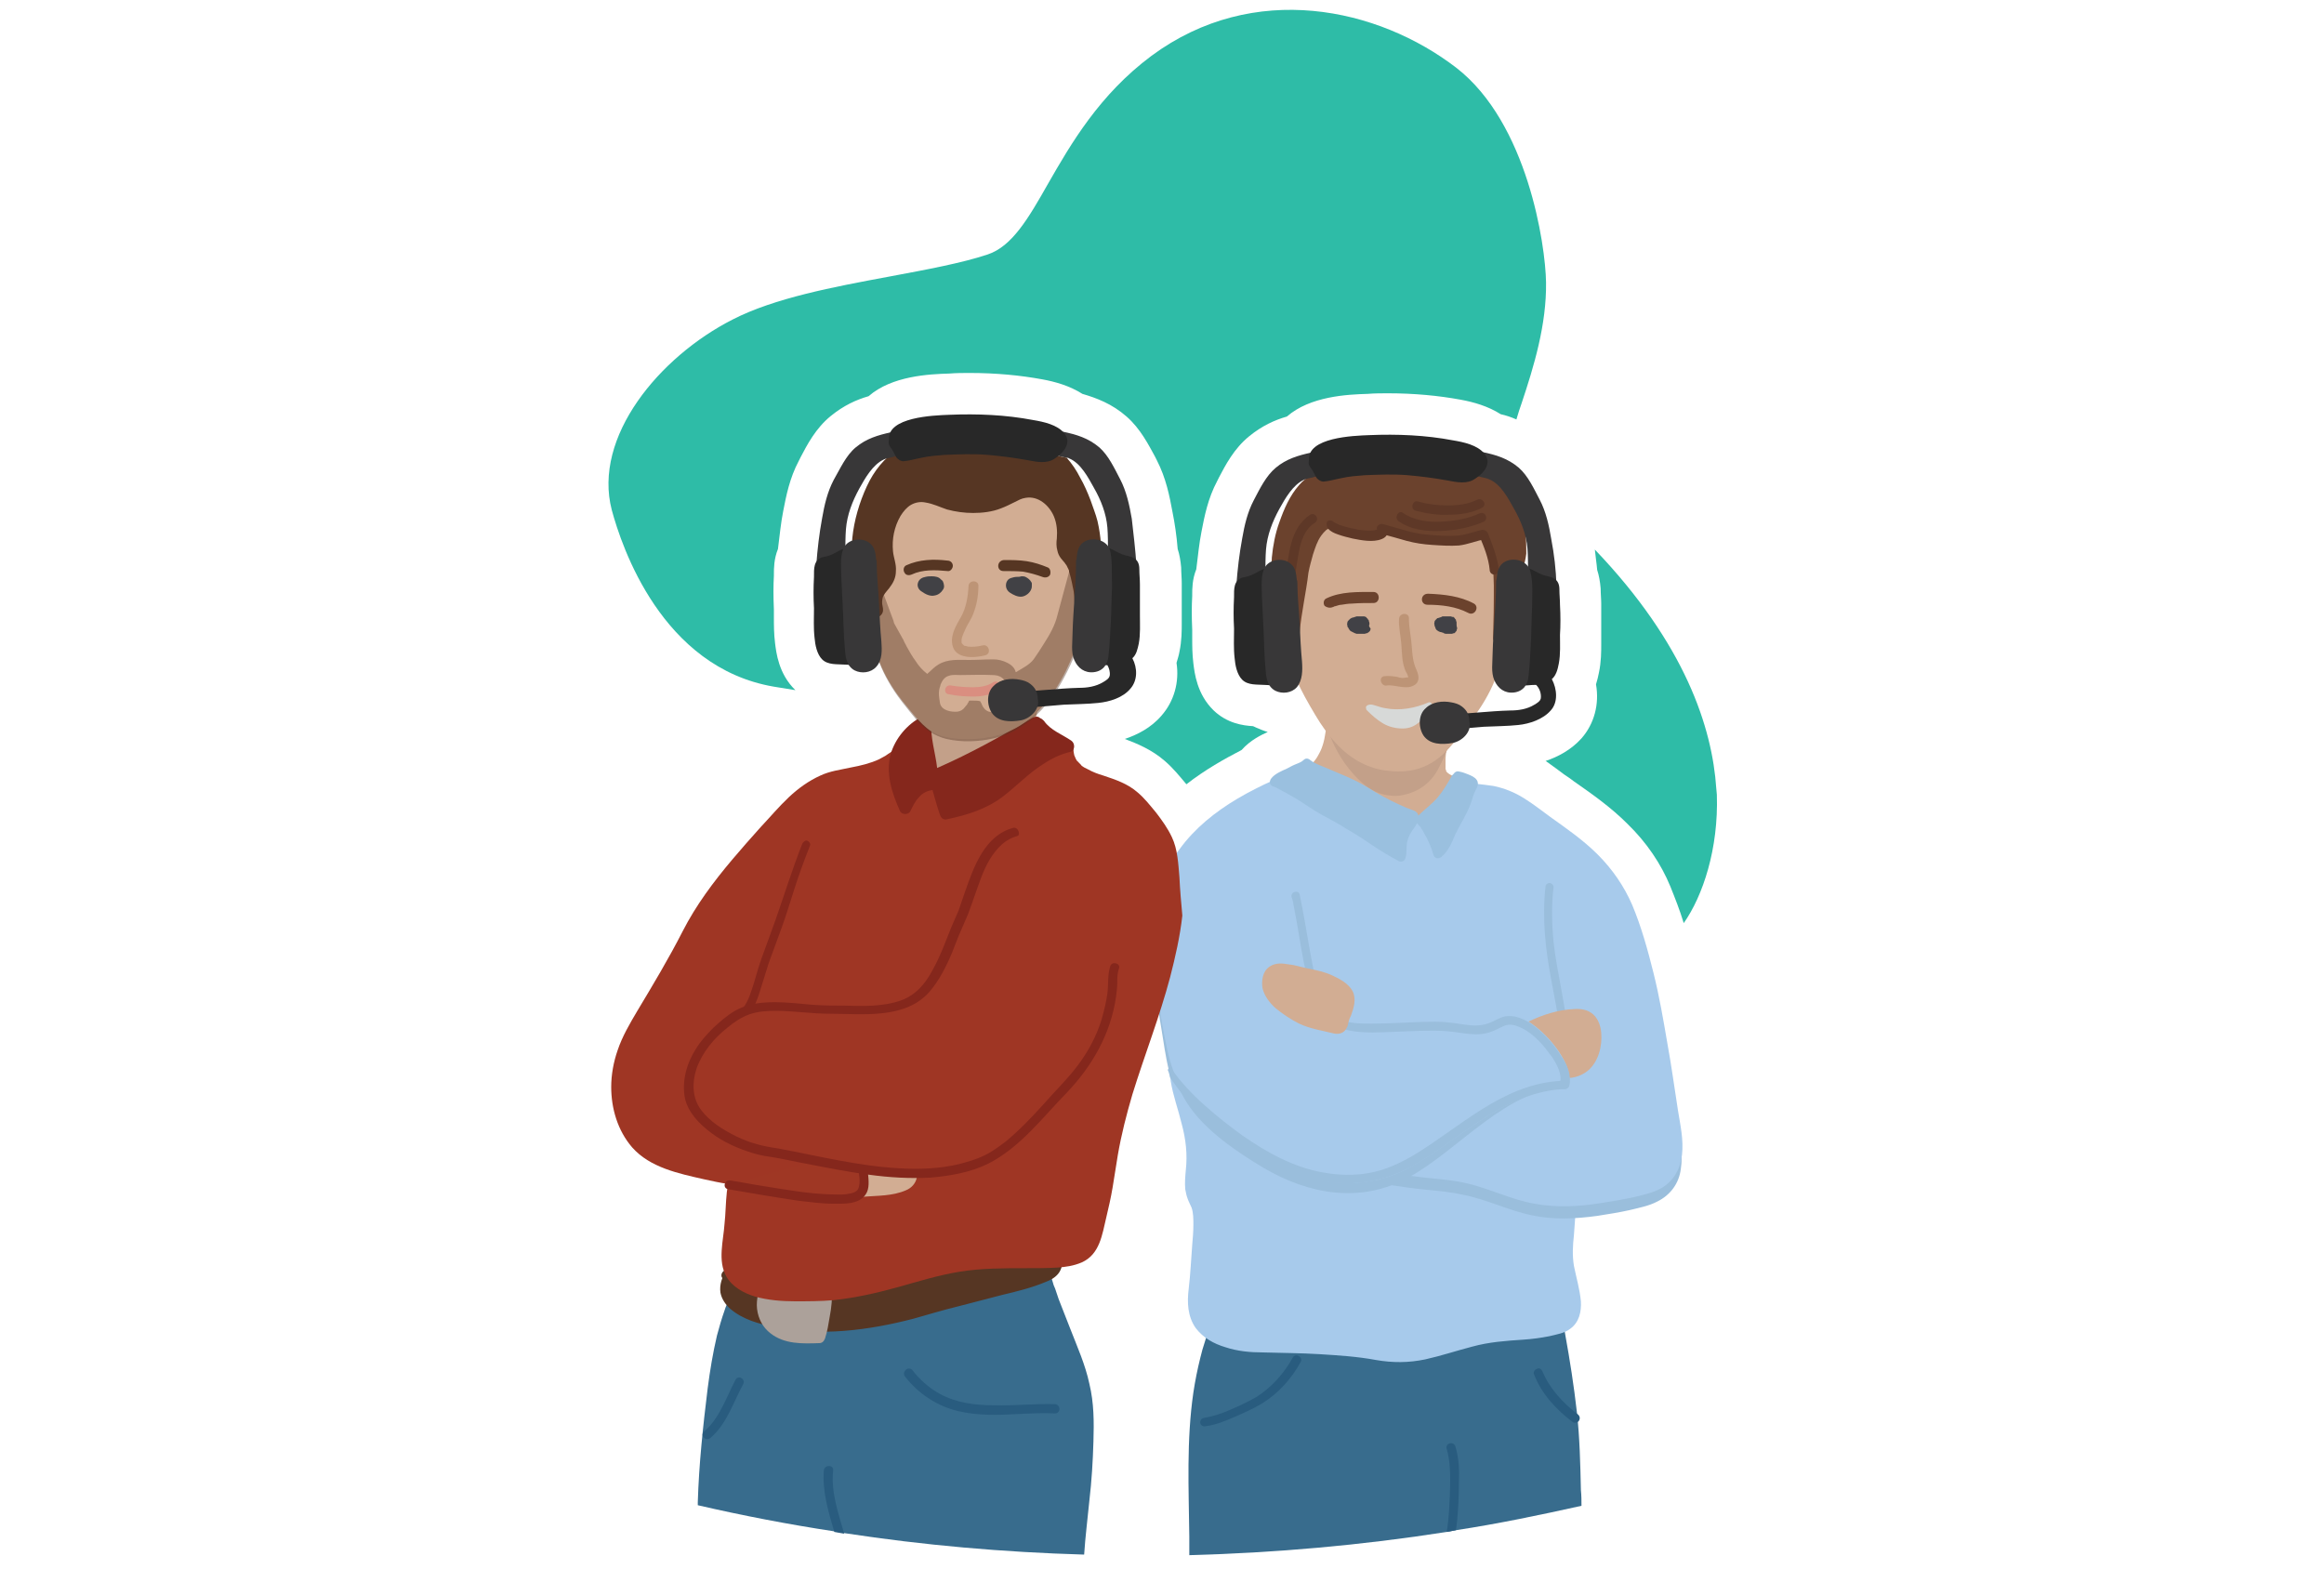 <?xml version="1.0" encoding="utf-8"?>
<!-- Generator: Adobe Illustrator 26.0.2, SVG Export Plug-In . SVG Version: 6.00 Build 0)  -->
<svg version="1.1" id="Layer_1" xmlns="http://www.w3.org/2000/svg" xmlns:xlink="http://www.w3.org/1999/xlink" x="0px" y="0px"
	 viewBox="0 0 400 270" style="enable-background:new 0 0 400 270;" xml:space="preserve">
<style type="text/css">
	.st0{fill:#383738;}
	.st1{fill:#2EBCA7;}
	.st2{fill:#D2AD93;}
	.st3{fill:#386C8D;}
	.st4{fill:#C3A089;}
	.st5{fill:#A7CAEB;}
	.st6{fill:#9ABEDC;}
	.st7{fill:#295C7F;}
	.st8{fill:#9AC0DF;}
	.st9{fill:#6B422D;}
	.st10{fill:#D7D9D8;}
	.st11{opacity:0.3;fill:#8D5C34;enable-background:new    ;}
	.st12{fill:#563623;}
	.st13{fill:#ACA19A;}
	.st14{fill:#9F3624;}
	.st15{fill:#9F3724;}
	.st16{fill:#85271C;}
	.st17{opacity:0.8;fill:#1D2633;enable-background:new    ;}
	.st18{fill:#5E3827;}
	.st19{opacity:0.4;fill:#563623;enable-background:new    ;}
	.st20{fill:#DA8E80;}
	.st21{fill:#282828;}
	.st22{opacity:0.8;enable-background:new    ;}
	.st23{fill:#1D2633;}
</style>
<path class="st0" d="M195.6,97.2c0.1,1.6-1.8,1.9-2.7,0.9c-0.2,0-0.4-0.1-0.5-0.2c-0.5-0.3-1.1-0.5-1.4-1c-0.4-0.6-0.3-1.3-0.3-2
	c0-1.4,0-2.8-0.1-4.1c-0.2-2.4-1.1-4.7-2.3-6.8c-1-1.8-2.3-4.3-4.3-5.1c-0.1-0.1-0.3-0.1-0.4-0.1c-0.8-0.2-1.6-0.2-2.2-0.8
	c-0.5-0.4-0.6-1-0.6-1.5c0-0.4,0.1-0.7,0.2-1.1c0.3-0.8,1-1.2,1.9-1.1c2.4,0.5,4.4,1.1,6.3,2.7c1.6,1.4,2.6,3.6,3.6,5.5
	c1.1,2.1,1.6,4.5,2,6.8C195.1,91.9,195.4,94.5,195.6,97.2z"/>
<g>
	<g>
		<g>
			<g>
				<path class="st1" d="M266.1,48.6c0.1,7.3-2.1,14.5-4.2,20.8c-0.3,0.8-0.6,1.8-0.9,2.8c-0.9-0.4-1.8-0.7-2.7-0.9
					c-2.2-1.4-4.7-2.1-6.9-2.5c-3.8-0.7-8-1.1-12.5-1.1c-1.1,0-2.3,0-3.5,0.1c-3.5,0.1-9.9,0.4-13.9,3.9c-2.1,0.6-4.3,1.6-6.5,3.4
					c-2.6,2.1-4.1,5-5.2,7.1l-0.3,0.6c-1.6,3-2.2,6.1-2.7,8.7c-0.4,2-0.6,4.1-0.9,6.5c-0.7,1.7-0.7,3.4-0.7,4.3v0.3
					c-0.1,1.7-0.1,3.6,0,5.8v1.4c0,1.3,0,2.8,0.2,4.4s0.6,5.3,3.5,8.1c2.3,2.2,5,2.6,6.8,2.7c0.1,0.1,0.3,0.1,0.4,0.2
					c0.7,0.3,1.4,0.6,2.1,0.8l0,0c-1.1,0.5-3,1.4-4.5,3.1c-2.9,1.5-6.3,3.4-9.5,5.9c-1.1-1.3-2.2-2.7-3.7-4c-2.3-2-4.8-3-6.9-3.8
					c2.1-0.7,4.5-1.9,6.3-4c2.2-2.5,3.1-5.8,2.6-9.1c0.2-0.7,0.4-1.3,0.5-1.9c0.4-1.9,0.4-3.6,0.4-5c0-0.4,0-0.7,0-1.1
					c0-2.2,0-4,0-5.7c0-0.9-0.1-1.8-0.1-2.7c-0.1-1.2-0.3-2.3-0.6-3.2c-0.2-2.4-0.5-4.4-0.9-6.4c-0.5-2.7-1.1-5.8-2.7-8.9l-0.3-0.6
					c-1.1-2-2.5-4.8-4.9-6.9c-2.5-2.2-5.2-3.2-7.6-3.9c-2.2-1.4-4.7-2.1-6.9-2.5c-3.8-0.7-8-1.1-12.5-1.1c-1.1,0-2.3,0-3.5,0.1
					c-3.5,0.1-9.9,0.4-13.9,3.9c-2.1,0.6-4.3,1.6-6.5,3.4c-2.6,2.1-4.1,5-5.2,7.1l-0.3,0.6c-1.6,3-2.2,6.1-2.7,8.7
					c-0.4,2-0.6,4.1-0.9,6.5c-0.7,1.7-0.7,3.4-0.7,4.3v0.3c-0.1,1.7-0.1,3.6,0,5.8c0,0.5,0,0.9,0,1.4c0,1.3,0,2.8,0.2,4.4
					s0.6,5.3,3.5,8.1c-1.2-0.2-2.4-0.4-3.7-0.6c-19.3-3.3-26.2-24.1-27.9-30.4c-3.3-12.6,8.2-26.4,20.8-32.8
					c7.2-3.7,17.3-5.6,27-7.4c6.4-1.2,12.4-2.3,16.9-3.8c4.2-1.4,7-6.2,10.4-12.2c3.9-6.8,8.8-15.3,17.8-22c17.6-13,39-8.3,52.5,2.1
					C262.9,21.2,266,42.1,266.1,48.6z"/>
				<path class="st1" d="M289.8,158.9c-0.7-2.3-1.5-4.3-2.3-6.3c-1.6-3.9-4.1-7.6-7.4-10.8c-2.8-2.8-5.9-5-9.2-7.3
					c-0.5-0.4-1.1-0.8-1.7-1.2c-0.9-0.7-1.9-1.4-3-2.2c0,0-0.1-0.1-0.2-0.1c2.1-0.7,4.4-1.9,6.2-3.9c2.2-2.5,3.1-5.9,2.5-9.3
					c0.2-0.7,0.4-1.4,0.5-2c0.4-1.9,0.4-3.6,0.4-5c0-0.4,0-0.7,0-1.1c0-2.2,0-4,0-5.7c0-0.9-0.1-1.8-0.1-2.7
					c-0.1-1.2-0.3-2.3-0.6-3.2c-0.1-1.2-0.3-2.4-0.4-3.5c15.6,16.3,20.2,30.7,20.9,41.1l0.1,1.1
					C295.8,146.1,293.1,154.2,289.8,158.9z"/>
			</g>
		</g>
	</g>
	<g>
		<g>
			<g>
				<g>
					<path class="st2" d="M222.9,105.4c0-1.5-2.6-3.1-3.9-2.3c-1.7,1.1-0.2,3.7,0.7,4.8c0.6,0.8,0.7,0.7,0.5,1.7
						c-0.2,0.8-0.4,1.4-0.3,2.2c0.1,0.8,0.3,1.6,1.2,1.9c1,0.4,1.3-0.2,1.8-1.1c1.1-2.2,0.3-5,0.4-7.4"/>
					<path class="st2" d="M223.8,105.4c0-1.9-2.3-3.5-4.1-3.4c-1,0.1-1.9,0.7-2.2,1.7s0,2,0.4,2.9c0.4,0.8,0.9,1.5,1.4,2.2
						c0.1,0.1,0.1,0.2,0.2,0.2c0,0,0-0.2,0-0.1c0,0.3-0.1,0.5-0.1,0.8c-0.1,0.7-0.3,1.4-0.3,2.1c0.1,1.1,0.5,2.2,1.6,2.7
						s2.1,0.1,2.8-0.9c1.5-2.6,0.7-5.5,0.7-8.4c0-1.1-1.7-1.1-1.8,0c-0.1,1.9,0.5,3.9,0.1,5.8c-0.1,0.4-0.2,0.8-0.4,1.2
						c-0.1,0.2-0.3,0.7-0.4,0.7c-0.1,0-0.4-0.2-0.5-0.3c-0.2-0.2-0.3-0.6-0.3-0.9c-0.1-1,0.4-1.9,0.4-2.9c0-0.7-0.5-1.2-0.9-1.8
						c-0.5-0.7-1.7-2.4-0.9-3.2c0.2-0.2,0.4-0.2,0.6-0.2c0.3,0,0.6,0.2,0.9,0.3c0.5,0.3,1.1,0.8,1.1,1.3
						C222,106.6,223.8,106.6,223.8,105.4L223.8,105.4z"/>
				</g>
				<g>
					<path class="st2" d="M256.9,106.6c0.1-1.5,2.8-2.9,4-2c1.6,1.2-0.1,3.7-1,4.8c-0.6,0.7-0.7,0.7-0.6,1.7
						c0.1,0.8,0.3,1.4,0.1,2.2c-0.1,0.8-0.4,1.5-1.3,1.8c-1,0.3-1.3-0.3-1.7-1.2c-0.9-2.3,0.1-5,0.2-7.5"/>
					<path class="st2" d="M257.8,106.6C257.8,106.7,257.9,106.4,257.8,106.6c0-0.2,0.1-0.3,0.2-0.4c0.2-0.3,0.5-0.5,0.8-0.6
						c0.4-0.2,1.1-0.5,1.6-0.3c0.4,0.2,0.4,0.7,0.3,1.2c-0.2,0.7-0.6,1.3-1,1.9c-0.4,0.5-1,0.9-1.2,1.6c-0.3,0.8,0.1,1.8,0.1,2.6
						c0,0.6,0,1.5-0.7,1.7c-0.1,0-0.3,0-0.2,0l-0.1-0.1c-0.2-0.3-0.3-0.7-0.4-1.1c-0.6-2.2,0.3-4.5,0.4-6.7c0.1-1.1-1.7-1.1-1.8,0
						c-0.1,2.5-1.1,5.1-0.2,7.6c0.4,0.9,0.9,2,2.1,2s2.2-0.9,2.6-2c0.2-0.6,0.2-1.2,0.2-1.7c0-0.6-0.1-1.3-0.2-1.8c0-0.2,0-0.1,0,0
						c0.1-0.2-0.1,0,0-0.1c0.2-0.2,0.3-0.3,0.5-0.5c0.3-0.4,0.6-0.7,0.9-1.1c0.5-0.8,1-1.8,1-2.8s-0.6-2-1.6-2.4c-2-0.7-4.7,1-4.9,3
						C255.9,107.8,257.7,107.8,257.8,106.6L257.8,106.6z"/>
				</g>
				<g>
					<path class="st2" d="M229.5,121.2c0.1,4.7-0.2,11.3-6.8,13.2c-1.1,0.3-1.7,3.7-1.8,4.7c-0.1,1.8,2.9,2.4,4.1,2.9
						c3.7,1.5,6.7,4.5,9.9,6.8c4.1,2.9,7.6,5.1,12.7,3.2c3.4-1.2,6.1-4.3,8.5-6.9c3.4-3.6,2.1-5.9-1.5-7.2c-3-1-6.4-0.6-7-4
						c-0.5-2.7,1.4-8.1-1.2-9.4c-2.8-1.4-7.8-0.6-11-0.6c-1.8,0-3.4,0.2-5.2,0.2"/>
					<path class="st2" d="M228.4,121.2c0,1.5,0,3-0.2,4.5c-0.1,0.5-0.2,1.4-0.4,2.1c-0.2,0.7-0.4,1.3-0.8,2
						c-0.7,1.4-1.8,2.4-3.2,3.1c-0.7,0.4-1.7,0.5-2.3,1s-0.9,1.3-1.1,2c-0.2,0.7-0.4,1.5-0.5,2.3s-0.2,1.6,0.2,2.3
						c0.8,1.4,2.6,1.9,4,2.4c2,0.7,3.7,1.9,5.4,3.2c1.8,1.4,3.6,2.9,5.5,4.2c1.8,1.2,3.6,2.4,5.7,3.1c2.1,0.7,4.2,0.7,6.3,0.1
						c2.3-0.6,4.2-2,6-3.5c0.8-0.7,1.6-1.5,2.4-2.3c0.8-0.8,1.6-1.6,2.3-2.5c1.2-1.5,2-3.4,1.2-5.2c-0.8-1.6-2.6-2.5-4.3-3
						c-0.8-0.3-1.7-0.4-2.6-0.6c-0.4-0.1-0.8-0.2-1.2-0.3s2.5-1,2.2-1.2c-0.6-0.3-3.9-1.5-4.1-2.2c0-0.1,0-0.2-0.1-0.3
						c-0.1-0.3,0,0.1,0-0.1c0-0.2,0-0.3,0-0.5c0-0.4,0-0.8,0-1.2c0.1-1.7,0.3-1.8,0.1-3.5c-0.1-0.8-0.3-1.6-0.7-2.3
						c-0.5-0.7-1.2-1.1-2.1-1.4c-1.9-0.6-3.9-0.6-5.9-0.5s-4.1,0.1-6.1,0.2c-1.3,0.1-2.5,0.2-3.8,0.2c-1.4,0-1.4,2.1,0,2.1
						c1.2,0,2.5-0.1,3.7-0.2c1-0.1,2,0,3-0.1c1.9-0.1,3.9-0.3,5.8-0.2c0.8,0,1.6,0.1,2.4,0.4c0.3,0.1,0.6,0.2,0.9,0.4
						c0,0,0.2,0.1,0,0l0.1,0.1c0.2,0.2-0.1-0.1,0,0s0.1,0.2,0.2,0.2c0,0,0.1,0.2,0,0.1c0,0.1,0,0.1,0.1,0.2c0,0.1,0.1,0.3,0.1,0.4
						c0.1,0.3,0,0.1,0.1,0.4c0,0.2,0,0.4,0,0.6c0,0.8,0,1.6-0.1,2.4c-0.1,1.5-0.4,3.2,0.1,4.7c0.5,1.7,1.9,2.7,3.6,3.2
						c1.6,0.5,3.3,0.6,4.8,1.3c0.4,0.2,0.7,0.4,1,0.6c0.1,0.1,0.2,0.1,0.3,0.2c0.1,0.1,0.1,0.1,0.2,0.2c0.1,0.2,0-0.1,0.1,0.1
						c0.2,0.3,0.2,0.3,0.3,0.6c0,0.2,0-0.2,0,0.1c0,0.1,0,0.1,0,0.2c0,0.3,0,0.1,0,0.4c-0.2,0.8-0.7,1.6-1.3,2.2
						c-0.7,0.8-1.5,1.6-2.2,2.4c-1.5,1.5-3,3-4.8,4c-1.7,1-3.8,1.5-5.8,1.2c-1.9-0.2-3.6-1.1-5.2-2.1c-1.8-1.2-3.6-2.5-5.3-3.8
						c-1.7-1.4-3.5-2.8-5.5-3.8c-0.8-0.4-1.6-0.8-2.5-1.1c-0.7-0.2-1.2-0.4-1.8-0.7c-0.3-0.2-0.5-0.3-0.7-0.5l-0.1-0.1
						c0-0.1,0-0.1,0-0.2c0-0.1,0-0.2,0-0.3c0-0.2,0,0,0,0c0-0.1,0-0.2,0-0.2c0.1-0.4,0.1-0.7,0.2-1.1c0.2-0.7,0.4-1.4,0.6-1.9
						c0,0,0.2-0.3,0.1-0.1c-0.1,0.1,0.1-0.1,0.1-0.1s0.2-0.1,0,0c0.1-0.1,0,0-0.1,0c0.5,0,1.1-0.4,1.5-0.6c1.5-0.7,2.8-1.7,3.8-3.1
						c1.8-2.5,2.2-5.7,2.3-8.6c0-0.7,0-1.3,0-2C230.5,119.8,228.4,119.8,228.4,121.2L228.4,121.2z"/>
				</g>
				<path class="st3" d="M272.2,259.2c-7.2,1.6-14.4,3.1-21.6,4.2c-0.5,0.1-1.1,0.2-1.6,0.3c-14.7,2.3-29.5,3.6-44.3,4
					c0-1.1,0-2.1,0-3.2c-0.1-8.3-0.5-16.6,0.7-24.8c0.3-2,0.7-4,1.2-6c0.2-0.9,0.5-1.9,0.8-2.8c0.2-0.6,0.3-1.2,0.8-1.6
					c0.7-0.6,1.5-1.2,2.2-1.9c0.5-0.4,1.2-1.3,1.9-1.4c2.2-0.4,4.4-0.6,6.5-0.9c4.4-0.6,8.9-1.2,13.3-1.7c3.7-0.5,7.4-1,11.1-1.5
					c0.6-0.1,1.3-0.2,1.9-0.2c0.2,0,0.5,0.1,0.8,0.1c0.6,0.1,1.1,0.2,1.7,0.3c4.2,0.8,8.3,1.6,12.5,2.3c2.7,0.5,5.4,1,8.2,1.5
					c0.2,0,0.5,0.3,0.5,0.5c0.2,1.1,0.4,2.2,0.6,3.3c0.8,4.4,1.5,8.9,2,13.3c0.5,4.5,0.6,9,0.7,13.5
					C272.2,257.5,272.2,258.3,272.2,259.2z"/>
				<g>
					<path class="st4" d="M228.2,123.4c0,0,1.2,7,7,11.6c3.9,3.2,9.8,1.9,12.2-2.5c0.9-1.6,1.7-3.4,2.2-5.2L228.2,123.4z"/>
					<path class="st4" d="M240.2,137c-1.9,0-3.7-0.6-5.2-1.8c-5.8-4.7-7-11.7-7.1-11.7l-0.1-0.3l21.9,4l-0.1,0.2
						c-0.4,1.6-1.2,3.3-2.2,5.2c-1.2,2.2-3.3,3.7-5.7,4.2C241.3,136.9,240.8,137,240.2,137z M228.5,123.6c0.3,1.4,1.9,7.2,6.8,11.2
						c1.8,1.5,4.2,2,6.4,1.6c2.3-0.5,4.3-1.9,5.4-4c1-1.8,1.7-3.4,2.1-4.9L228.5,123.6z"/>
				</g>
				<g>
					<path class="st5" d="M202.9,178.4c-2.9,7.5,1.9,12.8,2.1,20.5c0.1,3.5-1,5,0.7,8.2c1.2,2.3,0.1,8.3,0,11.5c0,2-0.5,3.9-0.5,5.9
						c0.2,5.8,6.5,7.5,11.8,7.6c7,0.1,13.7,0.1,20.5,1.3c6.6,1.2,11.4-1.6,17.7-2.9c4.5-0.9,9.5-0.5,13.9-2.1
						c4.8-1.8,0.7-9,0.9-13.2c0.3-4.4,1.4-14.3,0-18.7"/>
					<path class="st5" d="M202.2,178.2c-1,2.6-1.1,5.2-0.7,7.9c0.4,2.5,1.3,4.9,1.9,7.4c0.7,2.6,1,5.2,0.7,7.9
						c-0.1,1.1-0.2,2.2-0.1,3.3c0.1,0.5,0.2,1.1,0.4,1.6c0.2,0.6,0.5,1.1,0.7,1.6c0.3,0.9,0.3,1.9,0.3,2.9c0,1.2-0.1,2.4-0.2,3.5
						c-0.2,2.5-0.3,5-0.6,7.5c-0.3,2.4-0.2,4.8,1.2,6.8c1.3,1.7,3.1,2.7,5.1,3.3c2.1,0.7,4.3,0.9,6.5,0.9c3.2,0.1,6.5,0.1,9.7,0.3
						s6.5,0.4,9.7,1c2.9,0.5,5.6,0.5,8.5-0.1c2.7-0.6,5.4-1.5,8.1-2.2c2.9-0.8,5.8-1,8.8-1.2c1.5-0.1,3-0.3,4.5-0.6
						c1.2-0.3,2.6-0.5,3.6-1.3c1.5-1.1,1.9-2.9,1.8-4.7c-0.2-2.1-0.8-4.1-1.2-6.1c-0.3-1.8-0.2-3.5,0-5.3c0.3-4.5,0.8-9.1,0.3-13.5
						c-0.1-0.9-0.2-1.7-0.5-2.6c-0.3-0.9-1.7-0.5-1.4,0.4c0.6,1.8,0.6,3.8,0.7,5.7c0,2.3-0.1,4.6-0.2,6.9c-0.1,1.9-0.3,3.8-0.4,5.7
						s0.4,3.7,0.8,5.5c0.4,1.7,0.9,3.6,0.5,5.3c-0.2,0.7-0.6,1.3-1.2,1.6c-1.1,0.6-2.6,0.9-3.9,1.1c-2.9,0.5-5.8,0.5-8.7,0.9
						c-2.8,0.4-5.4,1.2-8.1,2c-2.5,0.7-5.1,1.4-7.7,1.4c-1.5,0-2.9-0.2-4.4-0.5c-1.5-0.2-3.1-0.4-4.6-0.6c-3.2-0.3-6.3-0.4-9.5-0.5
						c-2.7-0.1-5.4,0.1-8-0.3c-3.6-0.5-8-2.1-8.3-6.2c-0.1-1.5,0.1-2.9,0.3-4.4c0.1-1.2,0.1-2.4,0.2-3.6c0.2-2.3,0.5-4.6,0.4-6.9
						c0-0.9-0.1-1.9-0.4-2.8c-0.4-1.1-1-2-1-3.1c-0.1-1.1,0.1-2.1,0.2-3.2c0.1-1.3,0.1-2.7-0.1-4c-0.3-2.5-1.1-5-1.8-7.4
						c-0.7-2.3-1.2-4.7-1.1-7.1c0.1-1.3,0.4-2.6,0.9-3.9C204,177.7,202.5,177.3,202.2,178.2L202.2,178.2z"/>
				</g>
				<g>
					<path class="st6" d="M250.1,138.1c2.7,0.7,5.5,0.3,8.2,1.1c3,0.9,5.5,2.2,8.1,3.9c5.8,3.9,11.2,8.4,13.7,15
						c4.1,10.6,5.8,21.9,7.4,33c1,6.7,3.3,13.5-5.3,15.6c-5.8,1.4-13.3,2.7-19.1,1.3c-3.9-0.9-7.4-2.7-11.3-3.5
						c-3.1-0.6-6.3-0.8-9.4-1.3c-1.8-0.3-3.8-0.4-5.5-1.1c-2.2-1-1.9-1.7-1.2-4c1-3.3,2.3-10.4,5.2-12.7c1.5-1.2,4.2-1.2,6-1.3
						c5.3-0.4,10.5-0.3,15.8,0.1c4.1,0.4,6.6-0.6,6.1-5c-0.8-6.6-2.8-13.1-2.8-19.7c0-1.8,0-3.5,0.2-5.2"/>
					<path class="st6" d="M249.9,138.8c2,0.5,4.1,0.5,6.1,0.7c1.9,0.2,3.8,0.9,5.5,1.7c3.2,1.5,6.2,3.6,9,5.8c2.6,2.1,5,4.5,6.8,7.3
						c2,3.2,3.2,6.8,4.3,10.4c2.3,7.7,3.6,15.7,4.8,23.7c0.2,1.7,0.5,3.3,0.8,4.9c0.2,1.3,0.4,2.5,0.6,3.8c0.2,2.1,0.3,4.5-1.1,6.3
						c-1.8,2.3-5.1,2.8-7.7,3.3c-3.6,0.7-7.3,1.3-11,1.2c-1.8-0.1-3.5-0.3-5.3-0.7c-1.9-0.5-3.8-1.2-5.7-1.9
						c-1.9-0.7-3.8-1.2-5.8-1.6c-2.1-0.4-4.2-0.5-6.3-0.8c-1.9-0.2-3.9-0.5-5.8-0.8c-0.9-0.2-1.7-0.4-2.5-0.9
						c-0.2-0.1-0.4-0.2-0.5-0.4l-0.1-0.2c0-0.5,0.2-1,0.3-1.5c0.2-0.6,0.3-1.1,0.5-1.7c0.4-1.3,0.7-2.6,1-3.8c0.4-1.4,0.8-2.7,1.4-4
						c0.5-1.1,1.1-2.2,1.9-3c1-1,2.6-1.2,3.9-1.3c1.8-0.1,3.7-0.2,5.5-0.3c4.2-0.1,8.4,0,12.6,0.3c2.2,0.2,5,0,6.1-2.2
						c0.6-1.2,0.6-2.6,0.4-3.9c-0.3-2.1-0.6-4.1-1-6.2c-0.8-4.1-1.6-8.2-1.7-12.4c0-2,0-4,0.2-5.9c0-0.4-0.4-0.7-0.7-0.7
						c-0.4,0-0.7,0.3-0.7,0.7c-0.5,4.2-0.2,8.5,0.4,12.6c0.7,4.2,1.7,8.3,2.1,12.6c0.1,1,0.1,2.3-0.7,3.1c-0.7,0.7-1.8,0.9-2.8,1
						c-1.8,0.1-3.7-0.2-5.5-0.3c-2.1-0.1-4.3-0.1-6.4-0.1c-2.1,0-4.2,0.1-6.2,0.3c-1.6,0.1-3.3,0.1-4.8,0.7c-2.6,1-3.8,4-4.7,6.5
						c-0.9,2.6-1.4,5.2-2.3,7.8c-0.3,1.1-0.7,2.3,0.1,3.3c0.4,0.5,1,0.8,1.6,1c0.9,0.4,1.9,0.6,2.9,0.8c2,0.3,4,0.6,6.1,0.8
						c2.2,0.2,4.3,0.4,6.5,0.9c4,0.8,7.7,2.7,11.7,3.5c3.7,0.8,7.5,0.6,11.2,0.1c1.9-0.3,3.8-0.6,5.6-1c1.6-0.4,3.3-0.7,4.8-1.5
						c2.2-1.1,3.7-3.1,4-5.6c0.4-2.6-0.1-5.2-0.6-7.8c-1.3-7.8-2.2-15.6-4.1-23.2c-1-4-2.1-8.1-3.7-11.9c-1.3-3.3-3.2-6.2-5.7-8.7
						c-2.4-2.5-5.2-4.7-8.1-6.6c-3.2-2.1-6.8-4.1-10.6-4.6c-2-0.3-4.1-0.2-6.1-0.7C249.4,137.1,249,138.6,249.9,138.8L249.9,138.8z"
						/>
				</g>
				<g>
					<path class="st5" d="M266.7,152.5c-0.2,1.7-0.2,3.5-0.2,5.2c0,6.6,2,13.1,2.8,19.7c0.5,4.4-2,5.4-6.1,5
						c-5.3-0.5-10.5-0.5-15.8-0.1c-1.8,0.1-4.5,0.1-6,1.3c-3,2.3-4.2,9.4-5.2,12.7c-0.7,2.2-1.1,3,1.2,4c1.7,0.7,3.7,0.8,5.5,1.1
						c3.1,0.5,6.3,0.6,9.4,1.3c3.9,0.8,7.4,2.5,11.3,3.5c5.8,1.4,13.3,0.1,19.1-1.3c8.6-2.1,6.3-8.9,5.3-15.6
						c-1.6-11.1-3.3-22.3-7.4-33c-2.6-6.6-7.9-11.1-13.7-15c-2.6-1.7-5.1-4.2-8.1-5.1c-2.7-0.8-4.7-0.6-7.4-1.3l-0.9,5"/>
					<path class="st5" d="M251.1,135.6c1.9,0.4,3.8,0.5,5.6,0.8c1.8,0.3,3.5,1,5,2s2.9,2.1,4.3,3.2c1.4,1,2.8,1.9,4.2,3
						c2.6,2.1,5.1,4.4,7,7.2c2.1,3.1,3.3,6.7,4.4,10.3c2.4,7.7,3.7,15.8,4.9,23.8c0.3,1.7,0.5,3.5,0.8,5.2c0.2,1.3,0.4,2.5,0.6,3.8
						c0.3,2.1,0.4,4.6-0.8,6.5c-1.6,2.4-4.8,2.9-7.4,3.5c-3.6,0.8-7.4,1.3-11.1,1.3c-1.8,0-3.5-0.2-5.2-0.6c-2-0.5-3.9-1.2-5.8-1.9
						c-1.9-0.6-3.7-1.3-5.7-1.6c-2.1-0.4-4.2-0.6-6.4-0.8c-1.9-0.2-3.9-0.5-5.8-0.8c-0.9-0.2-1.8-0.4-2.6-0.8
						c-0.4-0.2-0.8-0.5-0.9-0.8c0,0.1,0-0.1,0-0.2c0-0.1,0-0.1,0-0.2c0-0.3,0.1-0.6,0.2-0.9c0.2-0.6,0.4-1.2,0.5-1.8
						c0.4-1.3,0.7-2.5,1-3.8c0.4-1.4,0.8-2.8,1.4-4.1c0.5-1.1,1-2.3,1.9-3.1c1-1,2.5-1.2,3.8-1.3c1.8-0.2,3.6-0.2,5.5-0.3
						c4.2-0.2,8.4,0,12.6,0.3c2.2,0.2,5.1,0,6.2-2.2c0.6-1.2,0.6-2.6,0.4-3.9c-0.3-2.1-0.6-4.1-1-6.2c-0.8-4.1-1.6-8.2-1.7-12.4
						c0-2,0-4,0.2-6.1c0-0.4-0.4-0.7-0.7-0.7c-0.4,0-0.7,0.3-0.7,0.7c-0.5,4.3-0.2,8.5,0.5,12.8c0.3,2.1,0.7,4.2,1.1,6.3
						s0.8,4.2,1,6.3c0.1,1,0,2.3-0.7,3s-1.8,0.9-2.8,0.9c-1.8,0.1-3.7-0.2-5.6-0.3c-2.2-0.1-4.4-0.1-6.5-0.1s-4.2,0.2-6.2,0.3
						c-1.6,0.1-3.3,0.2-4.7,0.8c-2.6,1.1-3.7,4.1-4.6,6.6c-0.9,2.6-1.4,5.2-2.3,7.8c-0.3,1.1-0.6,2.3,0.3,3.2c0.5,0.5,1.2,0.8,1.8,1
						c0.9,0.4,1.9,0.6,2.9,0.7c2,0.3,4.1,0.6,6.1,0.8c2.1,0.2,4.3,0.4,6.4,0.9c3.9,0.9,7.6,2.8,11.6,3.5c3.8,0.7,7.6,0.5,11.4-0.1
						c1.9-0.3,3.7-0.6,5.6-1c1.6-0.4,3.2-0.7,4.7-1.5c2.2-1.2,3.4-3.3,3.7-5.8c0.3-2.6-0.3-5.2-0.7-7.7c-0.6-3.8-1.1-7.6-1.8-11.4
						c-0.7-4.1-1.4-8.2-2.4-12.2s-2.1-8-3.7-11.8c-1.4-3.2-3.4-6.1-5.9-8.6s-5.4-4.5-8.2-6.5c-1.5-1.1-2.9-2.2-4.5-3.2
						s-3.3-1.7-5.2-2.1c-1.9-0.3-3.8-0.4-5.6-0.8C250.5,133.9,250.1,135.3,251.1,135.6L251.1,135.6z"/>
				</g>
				<g>
					<path class="st5" d="M225.1,183.5c0,0-12.7-16.8-12.7-17.9s1.8-18.9,2.8-20.4s6.5-13.2,10.4-13.1c3.9,0.1,19.2,9,19.2,9
						l5.3-4.3l8.2,2.3l15,15.5l2.3,20.6c0,0-2.7,23.4-4.2,22.9C269.9,197.8,225.1,183.5,225.1,183.5z"/>
					<path class="st5" d="M271.5,198.5C271.4,198.5,271.4,198.5,271.5,198.5c-1.6-0.5-45.9-14.7-46.4-14.8l0,0l0,0
						c-1.3-1.7-12.7-16.9-12.7-18c0-1,1.8-18.9,2.8-20.5c0.2-0.3,0.5-0.9,0.9-1.6c2-3.8,6.3-11.6,9.6-11.5c3.8,0.1,17.8,8.2,19.2,9
						l5.3-4.3l8.3,2.3l15.1,15.6v0.1l2.3,20.6c-0.3,2.3-2.6,22.1-4.2,23.1C271.6,198.4,271.5,198.5,271.5,198.5z M225.2,183.4
						c1.6,0.5,44.7,14.3,46.2,14.8c1.1-0.7,3-14,4-22.8l-2.3-20.5l-14.9-15.5l-8-2.3l-5.3,4.3l-0.1-0.1c-0.2-0.1-15.3-8.9-19.1-9
						c0,0,0,0-0.1,0c-3.1,0-7.4,8-9.3,11.4c-0.4,0.8-0.8,1.4-0.9,1.7c-1,1.4-2.8,19.3-2.8,20.3C212.6,166.4,220.1,176.7,225.2,183.4
						z"/>
				</g>
				<path class="st6" d="M263.1,183.2c1.6,0.1,3.5,0.2,5-0.7c1.4-0.9,2-2.4,1.9-4c0-1.2-0.3-2.5-0.5-3.7c-0.2-1.4-0.5-2.8-0.7-4.1
					c-0.5-2.8-1.1-5.7-1.4-8.5c-0.3-3.1-0.4-6.4,0-9.5c0-0.4-0.4-0.7-0.7-0.7c-0.4,0-0.7,0.3-0.7,0.7c-0.6,5.4,0,10.7,1,16
					c0.5,2.6,1,5.2,1.4,7.9c0.2,1.4,0.6,3.4-0.6,4.5c-1.1,1.1-3.2,0.9-4.6,0.8C262.2,181.6,262.2,183.1,263.1,183.2L263.1,183.2z"/>
				<g>
					<path class="st2" d="M263.5,176.9c2-1,7.4-2.9,9.7-1.6c2.2,1.3,1.6,5.4,0.5,7.3c-1.4,2.3-4.9,3.1-6.8,0.7
						c-1.2-1.5-3.7-4.1-3.5-5.9"/>
					<path class="st2" d="M264,177.7c0.8-0.4,1.5-0.7,2.5-1s2.1-0.6,3.2-0.8c0.4-0.1,0.9-0.1,1.3-0.1c0.5,0,0.8,0,1.3,0.1
						c0.6,0.2,1,0.6,1.2,1.4c0.4,1.5,0.1,3.7-0.9,5c-1,1.4-3.1,1.9-4.5,0.8c-0.5-0.4-0.8-0.9-1.2-1.4c-0.4-0.5-0.8-0.9-1.1-1.4
						c-0.7-0.9-1.5-2-1.5-3.1c0-0.5-0.5-1-1-1c-0.6,0-1,0.5-1,1c-0.1,1.3,0.7,2.6,1.4,3.6c0.8,1.1,1.7,2.2,2.5,3.1
						c1.8,2.2,5,2.1,7.1,0.4c1.8-1.5,2.5-4.2,2.3-6.5c-0.1-1.2-0.5-2.4-1.4-3.2s-2.1-1-3.3-0.9c-2.7,0.1-5.5,1-7.9,2.2
						C261.8,176.6,262.8,178.3,264,177.7L264,177.7z"/>
				</g>
				<g>
					<path class="st6" d="M222,136.9c-7.9,5.8-17.1,7.3-21,17.1c-2.7,6.8-1.6,16.9-0.3,23.9c0.7,4.1,1.3,8.5,3.7,12.1
						c3,4.6,8.5,8.3,13.2,11.1c7.7,4.5,16.6,6.1,24.8,1.6c8.8-4.8,16.9-15.4,27.6-15.7c0.9-3.6-5-7.2-8.2-8.5c-2.5-1-3.2,0-5.4,0.9
						c-2.4,0.9-5.1-0.1-7.6-0.2c-4.9-0.3-9.6,0.4-14.4,0.2c-5.5-0.3-7-2.6-8.4-7.7c-1.3-4.9-1.8-10.1-2.9-15"/>
					<path class="st6" d="M222.3,137.6c-0.8,0.6-1.7,1.2-2.5,1.7c-3.3,2.1-6.9,3.7-10.2,5.8c-3.3,2.2-6,4.9-7.6,8.6
						c-1.8,4.1-2,8.7-1.8,13.1c0.2,4.5,0.9,8.9,1.7,13.4c0.3,1.9,0.7,3.8,1.3,5.7c0.1,0.4,0.3,0.9,0.5,1.3c0.5,1.3,1.2,2.5,2.1,3.6
						c-1.5-1.4-3-3.5-4.2-5.2c-0.1-0.4-0.2-0.9-0.4-1.3c-0.6-2.4-0.9-4.8-1.3-7.2c-0.8-4.6-1.3-9.2-1.1-13.9c0.2-4.5,1-9,3.5-12.8
						c4.5-7,13-9.2,19.4-13.9C222.4,135.7,223.1,137,222.3,137.6z"/>
					<path class="st6" d="M270,187c-0.1,0.2-0.4,0.4-0.7,0.4c-0.2,0-0.5,0-0.7,0c-0.1-0.5-0.3-1-0.5-1.5c-0.4-0.8-0.9-1.5-1.3-2.2
						c-1.2-1.7-2.7-3.3-4.5-4.3c-0.8-0.4-1.7-0.8-2.6-0.7s-1.8,0.8-2.7,1.1c-2.6,1.1-5.2,0.2-7.9,0c-2.9-0.2-5.8,0-8.7,0.1
						c-2.7,0.1-5.4,0.3-8-0.2c-1.6-0.3-3.2-0.9-4.3-2.1c-1.1-1.2-1.8-2.8-2.3-4.4c-1.7-5.4-2.2-11.1-3.4-16.5
						c-0.1-0.4,0.1-0.7,0.4-0.8c0.4-0.2,1-0.1,1.1,0.4c0.7,3.3,1.2,6.6,1.8,9.9c0.5,2.7,1,5.5,2.1,8c0.1,0.3,0.3,0.6,0.4,0.9
						c0.5,1,1.2,1.8,2.2,2.4c1.7,1,3.8,1,5.8,1c3,0,5.9-0.2,8.8-0.3c1.5,0,3-0.1,4.5,0.1c1.3,0.1,2.6,0.4,3.9,0.5
						c1.4,0.1,2.6-0.1,3.8-0.7c0.8-0.4,1.7-0.9,2.6-0.9c1.9-0.1,3.8,1.1,5.2,2.3c0.8,0.7,1.7,1.5,2.3,2.4c0.6,0.7,1.1,1.4,1.5,2.2
						C269.4,185.1,269.8,186.1,270,187z"/>
				</g>
				<g>
					<path class="st5" d="M223.1,154.1c1.1,5,1.6,10.1,2.9,15c1.4,5,2.9,7.4,8.4,7.7c4.8,0.2,9.6-0.4,14.4-0.2
						c2.5,0.1,5.2,1.1,7.6,0.2c2.2-0.8,2.8-1.9,5.4-0.9c3.2,1.3,8.4,7.1,7.5,10.7c-10.6,0.3-18.1,8.7-26.9,13.5
						c-8.3,4.6-17.1,2.9-24.8-1.6c-4.7-2.8-10.2-6.5-13.2-11.1c-2.4-3.6-3-8-3.7-12.1c-1.3-7-2.4-17.2,0.3-23.9
						c3.9-9.8,14.5-14.9,24.5-18.9"/>
					<path class="st5" d="M222.4,154.3c1.2,5.5,1.7,11.2,3.4,16.5c0.5,1.6,1.2,3.1,2.3,4.3s2.7,1.9,4.3,2.1c2.6,0.5,5.4,0.3,8,0.2
						c2.9-0.1,5.8-0.3,8.7-0.1c2.7,0.2,5.3,1.1,7.9,0c0.9-0.4,1.7-1,2.6-1.1s1.9,0.3,2.6,0.7c1.8,1,3.3,2.6,4.5,4.3
						c1,1.4,2.2,3.4,1.8,5.2c0.2-0.2,0.5-0.4,0.7-0.5c-9.2,0.3-16.2,6.5-23.5,11.3c-2,1.3-4,2.6-6.3,3.5s-4.8,1.4-7.3,1.4
						c-5.1,0.1-10-1.7-14.3-4.2c-4-2.4-8.1-5-11.2-8.6c-1.6-1.8-2.8-3.8-3.6-6.1c-0.8-2.4-1.2-4.8-1.6-7.3c-0.8-4.5-1.4-9-1.5-13.5
						c0-4.4,0.5-8.9,2.6-12.9c4.1-7.6,12.4-11.9,20.1-15.1c1-0.4,2-0.8,3-1.2c0.9-0.4,0.5-1.8-0.4-1.4c-8.2,3.2-16.9,7.1-22.2,14.4
						c-1.3,1.7-2.3,3.6-3,5.6c-0.8,2.1-1.1,4.4-1.3,6.6c-0.4,4.8,0,9.6,0.8,14.4c0.3,2.3,0.7,4.6,1.2,6.9c0.5,2.5,1.2,5.1,2.5,7.3
						c2.4,4.2,6.5,7.4,10.5,10c4.2,2.8,8.8,5.2,13.8,6.2c5.2,1,10.6,0.3,15.2-2.3c7.8-4.2,14.4-11.3,23.3-13.1
						c1.1-0.2,2.2-0.3,3.3-0.4c0.3,0,0.6-0.2,0.7-0.5c0.4-1.8-0.3-3.6-1.2-5.1c-1-1.7-2.4-3.3-3.9-4.6c-1.4-1.2-3.3-2.5-5.2-2.3
						c-1,0.1-1.8,0.5-2.6,0.9c-1.2,0.6-2.4,0.8-3.8,0.7c-1.3-0.1-2.6-0.4-4-0.5c-1.5-0.1-3-0.1-4.5-0.1c-2.9,0.1-5.9,0.3-8.8,0.3
						c-1.9,0-4,0-5.8-1c-1.3-0.7-2.1-2-2.7-3.3c-1.1-2.5-1.6-5.3-2.1-8c-0.6-3.3-1.1-6.6-1.8-9.9
						C223.6,152.9,222.2,153.3,222.4,154.3L222.4,154.3z"/>
				</g>
				<path class="st2" d="M258.9,99.6c-0.1-2.4-0.4-4.6-1.5-6.8c-1-1.9-2.4-3.4-4.1-4.7c-4.1-3-9.6-3.9-14.6-3.5
					c-1.8,0.1-3.7,0.4-5.5,0.8c-1.7,0.3-3.4,0.7-4.8,1.8c-0.7,0.5-1.3,1.2-1.5,2.1c0,0.1,0,0.2-0.1,0.3c-0.4,0.6-0.8,1.1-1.2,1.7
					c-0.7,1.1-1.3,2.2-1.8,3.4c-0.8,2.4-1.2,4.9-1.6,7.4c-0.7,4.9-1.1,10.2,0.9,14.8c0.9,2.1,2.1,4.2,3.3,6.2c1,1.7,2.2,3.4,3.6,4.9
					c2.4,2.6,5.5,4.4,9.1,4.7c2,0.2,4,0.1,5.9-0.7c2-0.8,3.6-2.2,5-3.9c1.6-1.9,3.2-4,4.6-6c1.4-2.1,2.6-4.4,3.3-6.8
					C258.9,110.2,259.2,104.8,258.9,99.6z"/>
				<path class="st7" d="M251.1,255.2c0,2.2-0.1,4.4-0.3,6.5c-0.1,0.6-0.1,1.1-0.2,1.7c-0.5,0.1-1.1,0.2-1.6,0.3
					c0.2-1.1,0.3-2.3,0.4-3.5c0.1-1.8,0.2-3.7,0.2-5.5c0-1.8-0.1-3.6-0.6-5.3c-0.3-1,1.2-1.4,1.5-0.4
					C251.1,251,251.2,253.1,251.1,255.2z"/>
				<path class="st7" d="M222.5,233.7c-1.5,2.7-3.6,5.1-6.3,6.8c-1.4,0.8-2.9,1.5-4.3,2.1c-1.5,0.7-3.1,1.2-4.8,1.5
					c-0.4,0.1-0.6,0.6-0.5,0.9c0.1,0.4,0.5,0.6,0.9,0.5c1.7-0.2,3.4-0.9,5-1.6c1.6-0.7,3.2-1.4,4.7-2.3c2.9-1.8,5.1-4.3,6.7-7.2
					C224.3,233.6,223,232.8,222.5,233.7L222.5,233.7z"/>
				<path class="st7" d="M264,236.5c1.3,3.4,3.8,6.1,6.7,8.3c0.3,0.2,0.9,0.1,1.1-0.3c0.2-0.4,0.1-0.8-0.3-1.1
					c-2.5-1.9-4.8-4.4-6-7.3c-0.2-0.4-0.5-0.7-0.9-0.5C264.2,235.7,263.9,236.1,264,236.5L264,236.5z"/>
				<path class="st6" d="M270.1,186.9c0,0.1,0,0.1-0.1,0.2c-0.1,0.2-0.4,0.4-0.7,0.4c-0.2,0-0.5,0-0.7,0c-5.3,0.4-10.1,2.9-14.4,5.8
					c-4.2,2.8-8.2,6.1-12.8,8.3c-5.2,2.4-11,2.7-16.5,1.1c-4.9-1.4-9.6-3.9-13.7-6.9c-2-1.5-3.7-3.3-5.5-5l-0.1-0.1
					c-1.5-1.4-3-3.5-4.2-5.2c-0.1-0.4-0.2-0.9-0.4-1.3c0.1-0.4,0.4-0.6,0.7-0.1c0.4,0.5,0.8,1.1,1.3,1.7c1.4,1.7,3.1,3.4,4.5,4.6
					c2,1.8,4.2,3.5,6.4,5.1c4.2,2.9,8.7,5.4,13.7,6.3c2.7,0.5,5.4,0.6,8.1,0.1c2.8-0.5,5.3-1.7,7.7-3.1c7.9-4.8,15-11.9,24.6-12.7
					c0.2,0,0.4,0,0.6-0.1c0.1-1.3-0.6-2.7-1.3-3.8c-0.2-0.3-0.4-0.6-0.6-0.8c-1.2-1.7-2.7-3.3-4.5-4.3c-0.8-0.4-1.7-0.8-2.6-0.7
					s-1.8,0.8-2.7,1.1c-2.6,1.1-5.2,0.2-7.9,0c-2.9-0.2-5.8,0-8.7,0.1c-2.7,0.1-5.4,0.3-8-0.2c-1.6-0.3-3.1-0.9-4.3-2.1l0,0
					c-1.1-1.2-1.8-2.8-2.3-4.4c-1.5-4.8-2-9.9-3-14.8c-0.1-0.6-0.2-1.2-0.4-1.7c-0.2-0.9,1.2-1.3,1.4-0.4c0.7,3.3,1.2,6.6,1.8,9.9
					c0.5,2.7,1,5.5,2.1,8c0.6,1.3,1.4,2.6,2.6,3.3c1.7,1,3.8,1,5.8,1c3,0,5.9-0.2,8.8-0.3c1.5,0,3-0.1,4.5,0.1
					c1.3,0.1,2.6,0.4,3.9,0.5c1.4,0.1,2.6-0.1,3.8-0.7c0.8-0.4,1.7-0.9,2.6-0.9c1.9-0.1,3.8,1.1,5.2,2.3c1.5,1.3,2.9,2.9,3.9,4.6
					C269.8,183.3,270.5,185.1,270.1,186.9z"/>
				<g>
					<path class="st2" d="M229.8,177c0.5,0.1,1.1-0.2,1.2-0.7c0.2-1.5,1.9-3.7,0.6-5.3c-1.7-2.1-5.2-2.8-7.7-3.3
						c-2.2-0.5-5.6-1.8-5.8,1.4c-0.2,2.7,2.9,4.6,5,5.8C225.3,176.1,227.6,176.4,229.8,177z"/>
					<path class="st2" d="M229.6,177.9c0.9,0.2,1.8-0.1,2.2-1c0.2-0.3,0.2-0.6,0.3-1c0.1-0.3,0.2-0.7,0.4-1c0.5-1.4,1-2.9,0.3-4.3
						c-0.7-1.3-2.2-2.1-3.5-2.7c-1.3-0.6-2.7-0.9-4.2-1.2c-1.1-0.2-2.2-0.6-3.3-0.7c-1.1-0.2-2.3-0.3-3.3,0.4
						c-1.2,0.8-1.4,2.4-1.2,3.7c0.3,1.3,1.2,2.5,2.2,3.4c1.2,1,2.7,2,4.1,2.7C225.5,177.1,227.6,177.4,229.6,177.9
						c1.2,0.3,1.8-1.6,0.5-1.9c-1.5-0.4-3-0.6-4.4-1.1c-1.2-0.4-2.3-1.1-3.4-1.8c-1.4-0.9-3.8-2.7-3-4.7c-0.1,0.1,0.2-0.3,0.1-0.2
						c0,0,0.2-0.2,0.1-0.1c0.1-0.1,0.2-0.1,0.2-0.1c-0.2,0.1,0.4-0.1,0.2-0.1c0.2,0,0.5,0,0.7,0c0.8,0,1.7,0.3,2.5,0.5
						c2.2,0.5,4.5,0.8,6.4,2c0.4,0.3,0.9,0.6,1.2,1c0.3,0.5,0.3,1,0.1,1.5c-0.2,0.6-0.4,1.2-0.6,1.8c-0.1,0.3-0.2,0.6-0.3,0.9
						c0,0.1,0,0.2,0,0.3s0.1,0,0,0c-0.5-0.1-1.1,0.1-1.2,0.7C228.7,177.2,229,177.8,229.6,177.9z"/>
				</g>
				<path class="st8" d="M254.2,134.3c-0.3-0.5-1-0.8-1.5-1s-1-0.4-1.6-0.5c-0.4-0.1-0.7,0.1-0.9,0.4c-0.1,0.1-0.2,0.2-0.3,0.3
					c-0.7,1.3-1.5,2.6-2.4,3.7c-1,1.2-2.3,2.1-3.4,3.2c0,0,0,0,0-0.1c-0.2-0.8-1.2-0.9-1.9-1.2c-1.9-0.8-3.7-1.7-5.4-2.7
					c-0.8-0.5-1.6-1-2.5-1.5s-1.8-0.9-2.7-1.3c-1.1-0.5-2.2-0.9-3.3-1.4c-0.9-0.4-1.9-0.7-2.7-1.3c-0.3-0.3-0.8-0.5-1.2-0.1
					s-1,0.6-1.5,0.8s-1,0.5-1.4,0.7c-0.9,0.4-2.1,0.9-2.7,1.7c-0.4,0.5-0.3,1.2,0.4,1.4s1.3,0.7,2,1c0.7,0.4,1.4,0.8,2.1,1.2
					c1.4,0.9,2.7,1.8,4.1,2.6c1.5,0.8,3,1.6,4.4,2.5c1.4,0.8,2.8,1.7,4.1,2.6c1.5,1,3.1,2,4.8,2.9c0.5,0.3,1.1,0,1.2-0.5
					c0.3-0.9,0.1-1.9,0.3-2.8c0.2-0.9,0.6-1.6,1.2-2.4c0.2-0.2,0.3-0.5,0.5-0.8c0.2,0.3,0.6,0.6,0.8,1c0.3,0.4,0.5,1,0.8,1.4
					c0.5,1,0.9,1.9,1.2,3c0.2,0.7,0.9,0.8,1.4,0.4c1.2-1,1.8-2.5,2.4-3.9c0.8-1.7,1.9-3.3,2.6-5.2c0.3-0.7,0.5-1.7,0.8-2.2
					C254.2,135.6,254.6,134.9,254.2,134.3z"/>
				<g>
					<path class="st9" d="M219.8,96c-0.1,3.1,1.5,10,2.9,12.8c0.4-3.8,1.5-8.8,1.6-12.7"/>
					<path class="st9" d="M262.5,91.1c-0.4-3-1.7-5.9-3.7-8.2c-2.3-2.6-5.5-4.1-8.8-5.1c-3.6-1.1-7.4-1.7-11.1-1.4
						c-1.8,0.1-3.7,0.4-5.4,1.1c-0.9,0.4-1.8,0.8-2.7,1.4c-0.7,0.5-1.4,1.1-2.1,1.6c-0.3,0.3-0.9,0.6-1.3,0.7
						c-0.6,0.2-1.2,0.3-1.7,0.6c-0.8,0.4-1.5,1-2.1,1.7c-1.6,1.8-2.6,4.1-3.4,6.4c-0.7,1.9-1.1,4-1.3,6.1l0,0v0.1
						c0,0.5-0.1,1-0.1,1.5c0,1.8,0.2,3.6,1,5.2c0.5,2.2,1.1,4.5,2.1,6.5c0.5,0.9,1.7,0.4,1.8-0.5c0.3-3.4,1.1-6.8,1.5-10.2
						c0.2-1.1,0.5-2.1,0.8-3.2c0.4-1.2,0.7-2.2,1.4-3.2c0.2-0.2,0.2-0.3,0.5-0.6c0.1-0.1,0.2-0.2,0.3-0.3c0,0,0,0,0.1-0.1
						c0.1,0,0.1-0.1,0.2-0.1c0.1-0.1,0.2-0.1,0.4-0.2s0,0,0.2-0.1c0.1,0,0.3-0.1,0.4-0.1h0.1c1.7,1.2,3.9,1.5,5.9,1.6
						c0.7,0,2.4,0.1,3.4-0.4c1.9,0.4,3.8,0.8,5.7,1.1c0.8,0.1,1.6,0.3,2.4,0.3c0.2,0,0.4,0,0.6-0.1c1.4,0.1,2.8-0.2,4.3-0.4
						c0.7-0.1,1.4-0.2,2.1-0.2c0.5,0,1.1,0.2,1.5,0.5c0.4,0.4,0.6,1.1,0.8,1.7c0.3,0.9,0.5,1.8,0.6,2.7c0.3,2.2,0.2,4.4,0.2,6.6
						c0,1.9-0.1,3.8-0.1,5.7c0,1,1.2,1.2,1.8,0.5c0.9-1.3,1.5-2.7,1.8-4.3c0.4-1.8,0.3-3.7,0.8-5.5c0.4-1.8,1.1-3.4,1.3-5.2
						C262.7,94.1,262.7,92.6,262.5,91.1z"/>
				</g>
				<g>
					<path class="st10" d="M235.6,122c-0.3-0.5,2,0.4,2.8,0.5c1,0.1,2,0.2,3,0.1c1.7-0.1,3-0.5,4.6-1.1c-0.3,1-1.6,2.3-2.4,2.9
						c-0.9,0.7-1.7,0.7-2.8,0.6C238.4,124.7,237.1,123.5,235.6,122"/>
					<path class="st10" d="M236,121.7c0.1,0.1-0.3,0.5-0.3,0.5h0.1c0.1,0,0.3,0.1,0.4,0.1c0.3,0.1,0.6,0.2,1,0.3
						c0.8,0.2,1.6,0.3,2.4,0.4c2.2,0.1,4.4-0.3,6.5-1.2c-0.2-0.2-0.4-0.4-0.6-0.6c-0.3,0.9-1.1,1.6-1.8,2.3c-0.8,0.7-1.6,1-2.7,1
						c-1-0.1-2-0.3-2.8-0.9C237.4,123.1,236.6,122.3,236,121.7c-0.5-0.5-1.2,0.2-0.7,0.6c0.8,0.8,1.7,1.6,2.7,2.2s2.2,0.9,3.4,0.9
						s2.1-0.4,3-1.2c0.8-0.7,1.7-1.6,2.1-2.7c0.1-0.3-0.2-0.7-0.6-0.6c-2.3,1-5,1.5-7.5,1c-0.7-0.1-1.4-0.4-2.2-0.6
						c-0.5-0.1-1.4,0.1-1,0.8C235.4,122.7,236.2,122.3,236,121.7L236,121.7z"/>
				</g>
				<path class="st11" d="M238.7,118c0.7-0.1,1.5,0.1,2.2,0.2s1.5,0.2,2.2-0.1c1.3-0.5,1.2-1.7,0.7-2.8c-0.6-1.3-0.7-2.5-0.8-3.9
					c-0.1-1.7-0.5-3.3-0.5-4.9c0.1-1.1-1.6-1.1-1.7,0c-0.1,1.5,0.3,3,0.4,4.5c0.1,1.4,0.1,2.9,0.6,4.2c0.1,0.4,0.4,0.7,0.5,1.1
					c0.1,0.2,0.1,0.3,0.1,0.4c0.1-0.2,0.1-0.1-0.1-0.1c-0.3,0-0.6,0.1-0.9,0.1c-0.3,0-0.7-0.1-1-0.2c-0.7-0.1-1.4-0.2-2.2-0.1
					C237.2,116.6,237.7,118.2,238.7,118L238.7,118z"/>
				<path class="st9" d="M229.4,104.5C229.4,104.5,229.6,104.4,229.4,104.5c0.1,0,0.2-0.1,0.2-0.1c0.1,0,0.3-0.1,0.4-0.1
					c0.3-0.1,0.6-0.2,0.9-0.2c0.6-0.1,1.2-0.2,1.8-0.2c1.2-0.1,2.5-0.1,3.7-0.1s1.2-1.9,0-1.9c-2.7,0-5.6-0.1-8.1,1.1
					c-0.5,0.2-0.6,0.9-0.3,1.3C228.4,104.6,228.9,104.7,229.4,104.5L229.4,104.5z"/>
				<path class="st9" d="M245.7,104.1c2.4,0,4.9,0.3,7,1.4c1.1,0.6,2-1,1-1.6c-2.4-1.3-5.2-1.6-7.9-1.7
					C244.4,102.2,244.4,104.1,245.7,104.1L245.7,104.1z"/>
				<g>
					<path class="st4" d="M158.9,126.4c1.2-1.4,1.5-3.1,1.7-4.9c0.1-0.5,0.1-2.1,0.3-2.5c0.6-0.9,2.8-0.3,3.8-0.3
						c2.6,0,5.1-0.1,7.7-0.4c1.9-0.2,4.5-0.9,6.3-0.5c-0.7,4.2-2.8,6.4,0.2,10.1c-2.4,3.3-7.2,5.7-10.6,7.4
						c-2.3,1.1-5.4,2.8-7.6,0.9c-2.8-2.4-3.5-6.1-2-9.5"/>
					<path class="st4" d="M159.6,127.2c1.3-1.5,1.7-3.3,1.9-5.1c0.1-0.6,0.1-1.3,0.2-1.9c0-0.1,0-0.4,0-0.3v-0.2c0,0,0-0.2,0,0
						c0,0,0,0,0,0.1c-0.1,0.1-0.1,0.1,0,0c0-0.1,0.1,0,0,0l0.2-0.1c0.6-0.1,1.3,0,2,0.1c0.9,0.1,1.7,0.1,2.6,0
						c2.1-0.1,4.2-0.2,6.2-0.4c1.9-0.2,3.9-0.8,5.8-0.5c-0.2-0.4-0.5-0.9-0.7-1.3c-0.3,1.9-1.1,3.7-1.3,5.7
						c-0.3,2.1,0.5,3.9,1.8,5.4c-0.1-0.4-0.1-0.8-0.2-1.3c-1.1,1.5-2.7,2.7-4.3,3.7c-1.6,1.1-3.4,2-5.1,2.9c-1.6,0.8-3.3,1.8-5.1,2
						c-0.8,0.1-1.6-0.1-2.3-0.6c-0.7-0.6-1.3-1.4-1.7-2.2C158.8,131.3,158.9,129.1,159.6,127.2c0.2-0.4,0.2-1-0.4-1.3
						c-0.4-0.3-1.2-0.1-1.4,0.4c-0.9,2.1-1.2,4.5-0.5,6.7c0.7,2.1,2.3,4.4,4.5,5c2.3,0.6,4.5-0.5,6.5-1.5c1.9-0.9,3.8-1.9,5.6-3
						c2.2-1.4,4.3-2.9,5.9-5c0.3-0.4,0.1-0.9-0.2-1.3c-0.5-0.6-1-1.4-1.2-2.2c-0.1-0.6-0.1-1.3,0-1.9c0.3-1.7,0.9-3.3,1.2-5
						c0.1-0.5-0.1-1.2-0.7-1.3c-1.9-0.4-3.8,0-5.7,0.3c-2.1,0.3-4.2,0.4-6.3,0.5c-0.9,0-1.9,0.1-2.8,0c-0.7-0.1-1.4-0.2-2.1-0.1
						c-0.8,0.1-1.6,0.3-2.1,1c-0.4,0.6-0.4,1.4-0.4,2.1c-0.1,1.7-0.2,3.7-1.4,5.1c-0.4,0.4-0.4,1.1,0,1.5
						C158.5,127.5,159.3,127.6,159.6,127.2L159.6,127.2z"/>
				</g>
				<path class="st3" d="M188.2,248.1c-0.1,3.4-0.3,6.8-0.7,10.2c-0.3,3.1-0.7,6.2-0.9,9.3c-13.8-0.4-27.6-1.6-41.3-3.7
					c-0.6-0.1-1.1-0.2-1.7-0.3c-7.9-1.2-15.7-2.7-23.5-4.5c0-0.2,0-0.3,0-0.5c0.2-6.6,0.9-13.1,1.7-19.6c0.4-3.1,0.9-6.1,1.6-9.1
					c0.4-1.5,0.8-2.9,1.3-4.3c0.2-0.6,0.4-1.4,1-1.6c1.3-0.4,2.7-0.7,4.1-1.1c6.2-1.7,12.5-3.3,18.7-4.9c3.1-0.8,6.3-1.6,9.4-2.3
					c2-0.5,3.9-1,5.9-1.3c0.5-0.1,0.9-0.1,1.5,0c1.1,0.4,2.2,0.7,3.3,1c3.2,1,6.5,1.9,9.8,2.9c0.5,0.1,0.9,0.3,1.4,0.4
					c0.3,0.1,0.7,0.2,0.9,0.5c0.3,0.4,0.3,1,0.5,1.5c0.1,0.4,0.2,0.7,0.4,1.1c0.3,0.8,0.5,1.6,0.8,2.3c0.6,1.5,1.2,3.1,1.8,4.6
					c1.2,3.1,2.6,6.2,3.3,9.5C188.3,241.5,188.3,244.8,188.2,248.1z"/>
				<g>
					<path class="st12" d="M125.7,219.2c-4.5,6.7,8.6,9,12.9,9.2c7.3,0.3,13.8-0.7,20.8-2.8c6.5-1.9,13.4-3.3,19.8-5.4
						c1.8-0.6,2.9-1.5,2.9-3.4c0-2.7-2.3-2.7-4.8-2.2c-6.6,1.2-13.3,2.4-19.9,3.7c-10.4,2-22.2,6.3-32.3,1.4"/>
					<path class="st12" d="M125,218.7c-0.7,1.1-1.2,2.4-1,3.8c0.2,1.1,0.9,2.1,1.7,2.8c2.1,1.8,4.9,2.6,7.5,3.1
						c7.9,1.7,16.3,0.6,24-1.4c2.5-0.7,5.1-1.5,7.6-2.1c2.6-0.7,5.1-1.3,7.7-2c2.5-0.6,5-1.2,7.4-2.2c0.8-0.3,1.6-0.7,2.2-1.4
						c0.6-0.7,0.8-1.7,0.8-2.6c0-0.9-0.2-1.8-0.9-2.5c-0.6-0.6-1.4-0.8-2.2-0.9c-0.9-0.1-1.8,0.1-2.7,0.2c-1.4,0.2-2.7,0.5-4.1,0.7
						c-5.4,1-10.8,2-16.2,3c-4.7,0.9-9.4,2.2-14.1,3c-4.6,0.8-9.5,1-14-0.3c-1.1-0.3-2.2-0.7-3.2-1.2s-1.9,1-0.9,1.5
						c8.6,4.1,18.2,1.9,27-0.1c4.8-1.1,9.7-2,14.6-2.9c2.6-0.5,5.1-0.9,7.7-1.4c1.3-0.2,2.5-0.5,3.8-0.7c0.7-0.1,1.5-0.2,2.2-0.1
						c0.6,0.1,0.9,0.3,1.1,0.8c0.2,0.7,0.1,1.6-0.2,2.1c-0.4,0.5-1,0.9-1.6,1.1c-1.2,0.4-2.4,0.8-3.6,1.1c-4.9,1.4-9.8,2.5-14.7,3.9
						c-4.7,1.3-9.3,2.6-14.2,3.1c-2.4,0.2-4.8,0.3-7.2,0.3c-0.7,0-1.3,0-2-0.1c-0.5,0-1.1-0.1-1.4-0.2c-2.5-0.4-5.1-0.9-7.3-2
						c-0.5-0.3-1.1-0.6-1.6-0.9c-0.3-0.2-0.7-0.6-1-1c-0.2-0.2,0.1,0.1,0,0c0-0.1-0.1-0.1-0.1-0.2c-0.1-0.1-0.1-0.2-0.2-0.3
						c0,0-0.2-0.4-0.1-0.2c0-0.1-0.1-0.2-0.1-0.4c-0.1-0.4-0.1-0.8,0-1.2c0.1-0.6,0.4-1,0.7-1.6C127.1,218.7,125.6,217.8,125,218.7
						L125,218.7z"/>
				</g>
				<g>
					<path class="st13" d="M132.1,220.5c-0.6,2.5-1.5,5,0.2,7.3c2,2.6,5.6,2.5,8.6,2.4c0.5-1.3,1.8-7.7,0.8-8.8
						c-1.1-1.1-8.6-0.4-10.3-0.4"/>
					<path class="st13" d="M131.1,220.3c-0.4,1.6-1,3.3-0.8,5s1,3.2,2.3,4.2c2.4,1.9,5.5,1.8,8.4,1.7c0.5,0,0.8-0.3,1-0.8
						c0.4-1.2,0.6-2.5,0.8-3.7c0.3-1.6,0.5-3.2,0.3-4.8c-0.2-1.3-1.2-1.9-2.4-2c-1.6-0.2-3.2-0.2-4.8-0.2c-1.5,0-2.9,0.2-4.3,0.2
						c-1.3,0.1-1.3,2.1,0,2.1c2.7-0.1,5.3-0.4,8-0.2c0.1,0,0.3,0,0.4,0c0.1,0,0.2,0,0.2,0c0.2,0-0.2,0,0,0c0.3,0,0.5,0.1,0.7,0.2
						c0.3,0.1-0.1-0.1,0.1,0c0.2,0.1,0.1,0.1,0,0c0.1,0.2-0.2-0.2,0,0c-0.2-0.2,0,0,0,0.1s0.1,0.4,0,0.1c0,0.1,0,0.3,0,0.4
						c0,0.3,0,0.7,0,1c0,0.8-0.1,1.5-0.2,2.1c-0.2,1.3-0.4,2.7-0.9,3.9c0.3-0.3,0.7-0.5,1-0.8c-2.3,0-4.9,0.2-6.9-1.1
						c-1-0.7-1.7-1.9-1.7-3.1c-0.1-1.4,0.4-2.8,0.7-4.2C133.4,219.5,131.4,219,131.1,220.3L131.1,220.3z"/>
				</g>
				<g>
					<path class="st2" d="M153.5,101.1c-2.6-4.7-7.1-1-7,3.2c0,3.3,2.6,7.5,6.2,6.1"/>
					<path class="st2" d="M154.6,100.5c-0.9-1.5-2.3-2.9-4.2-2.8c-1.7,0.1-3.1,1.2-3.9,2.6c-1.9,3-1.2,7.2,1.1,9.7
						c1.4,1.5,3.5,2.2,5.4,1.5c0.6-0.2,1-0.8,0.8-1.5c-0.2-0.6-0.9-1-1.5-0.8c-0.2,0.1-0.3,0.1-0.5,0.1c0,0-0.4,0.1-0.2,0
						c0.1,0-0.1,0-0.1,0c-0.1,0-0.3,0-0.4,0c0,0-0.3,0-0.1,0c0.1,0-0.2,0-0.2,0c-0.1,0-0.3-0.1-0.4-0.1c-0.2-0.1,0.2,0.1,0,0
						c-0.1,0-0.2-0.1-0.2-0.1c-0.1-0.1-0.2-0.2-0.4-0.2c0.2,0.1-0.2-0.2-0.2-0.2c-0.9-0.8-1.4-1.9-1.7-3.2c0-0.2-0.1-0.3-0.1-0.5
						s0-0.1,0,0c0-0.1,0-0.2,0-0.2c0-0.3,0-0.7,0-1c0,0,0-0.4,0-0.2c0,0.1,0-0.1,0-0.1c0-0.2,0.1-0.3,0.1-0.5s0.1-0.3,0.2-0.5
						c0-0.1,0.1-0.1,0.1-0.2c-0.1,0.2,0,0,0-0.1c0.1-0.3,0.3-0.6,0.5-0.8c0-0.1,0.1-0.1,0.1-0.2c0,0-0.1,0.2,0,0
						c0.1-0.1,0.2-0.3,0.4-0.4c0.1-0.1,0.2-0.2,0.3-0.3c-0.2,0.2,0.1-0.1,0.2-0.1c0.1-0.1,0.2-0.1,0.3-0.2c0.2-0.1,0,0,0,0
						c0.1,0,0.2-0.1,0.3-0.1s0.5-0.1,0.2-0.1c0.1,0,0.3,0,0.4,0c0,0,0.2,0,0.1,0c-0.2,0,0.1,0,0.2,0c0.1,0,0.1,0,0.2,0.1
						c0.1,0-0.2-0.1,0,0c0.1,0.1,0.3,0.2,0.4,0.3c-0.2-0.1,0,0,0,0c0.1,0.1,0.2,0.2,0.3,0.2c0.3,0.3,0.4,0.5,0.7,1
						C153.3,103.1,155.3,101.9,154.6,100.5L154.6,100.5z"/>
				</g>
				<g>
					<path class="st2" d="M182.5,99.8c2.1-4.9,6.9-1.7,7.3,2.5c0.3,3.3-1.8,7.7-5.5,6.7"/>
					<path class="st2" d="M183.6,100.4c0.2-0.4,0.3-0.7,0.5-1s-0.1,0.1,0.1-0.1c0-0.1,0.1-0.1,0.1-0.2c0.1-0.1,0.1-0.1,0.2-0.2
						c0,0,0.3-0.2,0.1-0.1c0.1-0.1,0.2-0.1,0.3-0.2c0,0,0.3-0.1,0.1-0.1c-0.2,0.1,0.1,0,0.1,0c0.1,0,0.2-0.1,0.3-0.1
						c-0.3,0.1-0.1,0,0,0s0.2,0,0.2,0c0.1,0,0.1,0,0.2,0c0,0-0.3-0.1-0.1,0c0.1,0,0.2,0.1,0.3,0.1s0.1,0,0.2,0.1
						c0.2,0.1-0.2-0.1,0,0c0.1,0.1,0.3,0.1,0.4,0.2c0.1,0,0.4,0.3,0.3,0.2c-0.1-0.1,0.1,0.1,0.1,0.1l0.1,0.1
						c0.1,0.1,0.2,0.2,0.3,0.3c0.1,0.1,0.1,0.1,0.2,0.2l0.1,0.1c-0.1-0.1-0.1-0.1,0,0c0.2,0.3,0.3,0.5,0.5,0.8
						c0,0.1,0.2,0.5,0.1,0.2c0.1,0.2,0.1,0.3,0.2,0.5c0,0.2,0.1,0.3,0.1,0.5c0,0.1,0.1,0.5,0.1,0.3c0,0.4,0,0.7,0,1.1
						c0,0.1,0,0.3,0,0.4c0,0,0,0.3,0,0.2c0-0.2,0,0.2,0,0.2c-0.1,0.3-0.1,0.7-0.2,1c-0.1,0.2-0.1,0.3-0.2,0.5c0,0-0.1,0.2,0,0
						c0,0.1-0.1,0.1-0.1,0.2c-0.2,0.3-0.3,0.6-0.5,0.9c0,0-0.1,0.2,0,0c-0.1,0.1-0.1,0.2-0.2,0.2c-0.1,0.1-0.2,0.2-0.4,0.4
						c0,0-0.2,0.2-0.1,0.1c0.1-0.1-0.1,0.1-0.2,0.1c-0.2,0.1-0.3,0.2-0.5,0.3c0.2-0.1-0.2,0.1-0.3,0.1s-0.1,0-0.2,0
						c-0.3,0.1,0.2,0-0.1,0c-0.2,0-0.4,0-0.5,0c-0.3,0,0.1,0-0.1,0c-0.1,0-0.3-0.1-0.4-0.1c-1.5-0.4-2.1,1.9-0.6,2.3
						c1.8,0.5,3.6,0,4.9-1.4c1.2-1.3,1.9-3.1,2.1-4.9c0.4-3.1-1.5-7.1-5-7.6c-2.1-0.3-3.7,1.2-4.5,3c-0.3,0.6-0.2,1.3,0.4,1.6
						C182.5,101.1,183.3,101,183.6,100.4L183.6,100.4z"/>
				</g>
				<path class="st7" d="M145.3,264c-0.6-0.1-1.1-0.2-1.7-0.3c-1-3.4-2.1-7-1.8-10.6c0.1-1,1.7-1,1.6,0
					C143,256.9,144.3,260.5,145.3,264z"/>
				<path class="st7" d="M155.8,237c2.3,2.9,5.4,5,9.1,5.9c3.4,0.8,6.9,0.7,10.4,0.5c2.1-0.1,4.2-0.2,6.3-0.1c1,0,1-1.5,0-1.6
					c-3.5-0.1-7,0.3-10.5,0.2c-3.2,0-6.5-0.4-9.4-2c-1.8-1-3.4-2.4-4.7-4.1c-0.3-0.3-0.8-0.3-1.1,0
					C155.5,236.2,155.5,236.6,155.8,237L155.8,237z"/>
				<path class="st7" d="M126.6,237.5c-1.6,3-2.7,6.6-5.4,8.9c-0.8,0.7,0.3,1.8,1.1,1.1c2.8-2.4,3.9-6.1,5.6-9.2
					C128.4,237.4,127.1,236.6,126.6,237.5L126.6,237.5z"/>
				<g>
					<path class="st14" d="M203,151c-0.2-2.3-0.3-4.8-1.3-6.9c-0.7-1.5-1.7-2.9-2.7-4.2c-1-1.2-2-2.5-3.2-3.5
						c-1.7-1.5-3.8-2.2-5.9-2.9c-1-0.3-1.8-0.6-2.7-1.1c-0.2-0.1-0.4-0.2-0.6-0.3c-0.1-0.1-0.2-0.1-0.3-0.2c0,0-0.2-0.1-0.2-0.2
						c-0.1-0.1-0.3-0.3-0.4-0.4c-0.1-0.1-0.1-0.2-0.2-0.2l0,0l-0.1-0.1c-0.3-0.4-0.3-0.6-0.5-1c-0.1-0.5-0.2-0.9-0.1-1.5
						c0-0.6-0.7-1.2-1.3-1c-3.5,1.2-7,2.4-10.4,3.6c-1.6,0.5-3.2,1.1-4.8,1.6l0,0h0.1h-0.1h-0.1c-0.1,0-0.1,0,0,0
						c-0.1,0-0.3,0-0.3,0c-1,0-2,0-2.9,0c-1.9,0-3.7,0-5.6,0c-1.1-1.6-2.2-3.1-3.2-4.7c-0.5-0.8-1.6-0.6-1.9,0.2v0.1l0,0
						c0,0.1-0.1,0.1-0.1,0.2c0,0.1-0.1,0.1-0.1,0.2l-0.1,0.1c-0.2,0.3-0.5,0.5-0.7,0.7c-0.2,0.1-0.6,0.4-0.9,0.6
						c-0.4,0.2-0.7,0.4-1.1,0.6c-1.5,0.7-3.2,1.1-4.8,1.4c-1.8,0.4-3.6,0.6-5.3,1.4c-2,0.9-3.8,2.2-5.4,3.7
						c-1.7,1.6-3.3,3.5-4.9,5.2c-1.7,1.9-3.3,3.7-4.9,5.6c-3.2,3.8-6.2,7.8-8.5,12.3c-2.4,4.7-5.1,9.2-7.8,13.7
						c-1.3,2.2-2.6,4.4-3.4,6.8c-0.7,2-1.1,4.2-1.1,6.3c0,3.7,1.1,7.5,3.6,10.4c3.1,3.5,8,4.5,12.4,5.5c1.4,0.3,2.7,0.6,4.1,0.8
						c-0.1,0.5-0.1,0.9-0.2,1.4c-0.2,1.8-0.2,3.7-0.4,5.5c-0.2,2.9-1.2,6.3,0.3,9c1,1.8,3,2.9,5,3.5c2.2,0.6,4.5,0.8,6.8,0.8
						c2.2,0,4.5,0,6.7-0.2c3.7-0.4,7.3-1.2,10.9-2.2c3.6-1,7.1-2.1,10.8-2.7c3.7-0.6,7.5-0.6,11.3-0.6c1.8,0,3.6,0,5.4-0.1
						c1.5-0.1,2.9-0.3,4.3-0.9c3.1-1.4,3.5-4.8,4.2-7.7c0.4-1.7,0.8-3.4,1.1-5.2c0.3-1.9,0.6-3.7,0.9-5.6c0.6-3.5,1.5-7,2.5-10.4
						c2.1-6.8,4.7-13.4,6.5-20.2c0.9-3.5,1.7-7,2.1-10.6C203.3,155.4,203.1,153.2,203,151z"/>
					<path class="st14" d="M168.1,132.7L168.1,132.7H168H168.1z"/>
				</g>
				<g>
					<path class="st2" d="M148.6,204.9c1.8-0.2,3.9-0.2,5.6-0.6c0.6-0.1,1.8-0.6,2.2-1.1c0.9-1.2,0.3-3.4-1.1-3.8
						c-1.3-0.3-3-0.1-4.2,0s-2.9,0-3.8,1c-0.6,0.7-1.1,2.8-0.5,3.6c0.5,0.7,1.5,0.6,2.3,0.6"/>
					<path class="st2" d="M148.6,206c2.4-0.2,5-0.1,7.3-1.1c1-0.4,1.7-1.2,1.9-2.2s0-2-0.5-2.8c-1.4-2.1-4.1-1.5-6.2-1.3
						c-1,0.1-2.1,0.1-3.1,0.4c-1,0.4-1.7,1.1-2.1,2.1c-0.4,1-0.6,2.2-0.2,3.2c0.6,1.4,2,1.5,3.4,1.5c1.3,0,1.3-2,0-2
						c-0.4,0-0.8,0.1-1.2,0l-0.2-0.1c-0.1,0,0,0-0.1-0.1c-0.1-0.2-0.1-0.5,0-0.8c0-0.3,0.1-0.7,0.2-1c0-0.1,0-0.1,0.1-0.3
						c0-0.1,0.1-0.1,0.1-0.2c0.2-0.2-0.1,0.1,0,0c0.2-0.2,0.5-0.3,0.8-0.4c0.7-0.2,1.5-0.2,2.2-0.2c0.9-0.1,1.8-0.2,2.7-0.2
						c0.4,0,0.8,0,1.2,0.1c0.3,0.1,0.4,0.1,0.6,0.4c0.3,0.3,0.4,1,0.4,1.3c0,0.1-0.1,0.4-0.1,0.3c-0.1,0.1-0.2,0.3-0.2,0.3
						c-0.2,0.2-0.5,0.3-0.7,0.4c-0.9,0.4-1.9,0.5-2.8,0.6c-1.2,0.1-2.4,0.2-3.5,0.3c-0.5,0-1,0.4-1,1C147.6,205.5,148,206,148.6,206
						L148.6,206z"/>
				</g>
				<g>
					<path class="st15" d="M148,197.8c0,2.1,1.1,4.8,0.6,6.7c-0.4,1.8-2.7,1.9-4.8,1.9c-4.5,0-13.9-1.7-18.3-2.5"/>
					<path class="st16" d="M147.2,197.8c0,1.2,0.3,2.3,0.5,3.5c0.2,1,0.4,2.1,0.1,3.1c-0.2,0.8-1.1,1-1.8,1.1
						c-0.9,0.2-1.9,0.1-2.9,0.1c-3.9-0.1-7.7-0.8-11.5-1.4c-2-0.3-3.9-0.7-5.9-1c-1-0.2-1.4,1.3-0.4,1.5c4.1,0.7,8.1,1.4,12.2,2
						c1.9,0.2,3.9,0.5,5.8,0.5c1.8,0,4.5,0.2,5.7-1.6c0.7-1,0.5-2.5,0.4-3.6c-0.2-1.4-0.6-2.7-0.6-4.1
						C148.8,196.8,147.2,196.8,147.2,197.8L147.2,197.8z"/>
				</g>
				<path class="st16" d="M184.4,127.5c-1.6-1.1-3.6-1.8-4.7-3.4c-0.2-0.2-0.4-0.4-0.7-0.5c-0.3-0.3-0.7-0.3-1.2-0.1
					c-5.4,3.2-10.8,6.2-16.5,8.7c-0.3-2.6-1.2-5.3-1-7.9c0-0.7-0.5-1-1-1c-0.2,0-0.5,0-0.7,0.1c-2.5,1.3-4.5,3.7-5.3,6.4
					c-0.9,3.3,0.2,6.7,1.6,9.8c0.3,0.7,1.5,0.7,1.8,0c0.4-0.8,0.8-1.7,1.5-2.4c0.6-0.7,1.4-1.1,2.3-1.2c0.4,1.4,0.8,2.9,1.3,4.3
					c0.2,0.6,0.7,0.9,1.3,0.7c3.3-0.7,6.6-1.7,9.4-3.8c2.4-1.8,4.5-4.1,7.1-5.7c1.5-1,3-1.7,4.7-2.1
					C185,129.2,185.1,128,184.4,127.5z"/>
				<g>
					<path class="st14" d="M174.6,141.6c-6,1.5-7.4,10.5-9.5,15.1c-2.1,4.5-3.9,11.9-8.7,14.1c-4.1,1.9-9.6,1.3-14.1,1.3
						c-5.5,0-11.7-1.9-16.4,1.5c-4.2,3.1-7.9,7.6-7.4,13c0.6,5.2,8.3,9.1,13.1,9.9c11.1,1.9,24,5.9,35.4,2.5c6.6-2,11.3-8.3,15.8-13
						c4.9-5.1,7.2-10.8,7.9-17.7c0.1-1.1,0.7-2.5,1.1-3.6"/>
					<path class="st14" d="M174.3,140.6c-5,1.3-7,6.8-8.5,11.2c-0.4,1.1-0.7,2.1-1.1,3.2c-0.1,0.2-0.2,0.5-0.3,0.7s0,0-0.1,0.2
						c-0.1,0.1-0.1,0.2-0.2,0.4c-0.3,0.6-0.5,1.2-0.7,1.7c-1,2.4-1.9,4.9-3.1,7.2c-1.2,2.2-2.8,4.2-5.2,5.1c-3.1,1.1-6.5,1-9.8,0.9
						c-1.6,0-3.2,0-4.8-0.1s-3.2-0.3-4.8-0.4c-3.2-0.2-6.5-0.1-9.4,1.5c-1.4,0.8-2.7,1.9-3.8,3c-1.1,1.1-2.2,2.3-3,3.7
						c-1.6,2.5-2.6,5.8-1.9,8.8c0.6,2.6,2.5,4.5,4.6,6c2.2,1.6,4.7,2.7,7.2,3.5c1.3,0.4,2.7,0.6,4,0.8c1.7,0.3,3.4,0.7,5.1,1
						c3.6,0.7,7.2,1.4,10.8,1.9s7.2,0.7,10.8,0.5c3.4-0.3,6.9-0.9,10-2.4c5.5-2.8,9.4-7.9,13.5-12.2c2.2-2.3,4-4.9,5.3-7.8
						c1.3-2.8,2.1-5.9,2.5-8.9c0.1-0.8,0.2-1.6,0.4-2.4c0.2-0.8,0.5-1.6,0.8-2.4c0.2-0.5-0.2-1.1-0.7-1.3c-0.6-0.2-1.1,0.2-1.3,0.7
						c-0.3,0.8-0.6,1.6-0.8,2.4c-0.2,0.8-0.3,1.6-0.4,2.4c-0.2,1.5-0.5,3-0.9,4.4c-0.8,2.8-2,5.5-3.6,7.9c-1.7,2.5-3.9,4.5-5.9,6.7
						s-4.1,4.4-6.4,6.3c-1.1,0.9-2.4,1.7-3.7,2.4c-1.4,0.7-2.8,1.1-4.3,1.5c-3.4,0.8-6.8,0.9-10.3,0.7c-7-0.4-13.8-2.1-20.6-3.4
						c-1.3-0.2-2.6-0.4-3.9-0.8c-1.2-0.3-2.3-0.8-3.4-1.3c-2.2-1-4.4-2.5-5.9-4.4c-0.6-0.9-1.1-1.8-1.2-2.8c-0.2-1.3,0-2.9,0.5-4.2
						c0.9-2.8,3-5.1,5.2-6.9c1.1-0.9,2.3-1.8,3.7-2.2c1.4-0.5,2.9-0.6,4.4-0.6c3.1,0,6.2,0.5,9.3,0.5c5.8,0,13.1,1,17.4-3.9
						c1.8-2,2.9-4.5,3.9-6.9c0.5-1.2,0.9-2.4,1.4-3.5c0.4-1,0.9-2,1.3-3c0.8-2.1,1.5-4.3,2.3-6.4c0.8-2,1.9-4.1,3.5-5.6
						c0.7-0.6,1.6-1.1,2.5-1.3C176.1,142.3,175.6,140.3,174.3,140.6L174.3,140.6z"/>
				</g>
				<path class="st16" d="M174.4,142.5c-4.9,1.3-6.8,6.7-8.3,11c-0.4,1.1-0.7,2.1-1.1,3.2c-0.4,1-0.9,2-1.3,3c-1,2.5-1.9,5-3.2,7.3
					c-1.2,2.3-2.9,4.3-5.4,5.2c-3.1,1.1-6.6,1-9.8,0.9c-1.6,0-3.2,0-4.8-0.1s-3.2-0.3-4.8-0.4c-3.1-0.2-6.4-0.2-9.2,1.4
					c-1.4,0.8-2.6,1.9-3.7,2.9c-1.1,1.1-2.2,2.3-3,3.6c-1.6,2.5-2.5,5.6-1.9,8.6c0.6,2.5,2.5,4.4,4.5,5.9c2.1,1.6,4.6,2.7,7.2,3.5
					c1.3,0.4,2.7,0.6,4,0.8c1.7,0.3,3.4,0.7,5.1,1c3.6,0.7,7.1,1.4,10.8,1.9c3.6,0.5,7.2,0.7,10.8,0.5c3.3-0.3,6.8-0.9,9.8-2.4
					c5.5-2.8,9.3-7.9,13.5-12.2c4.4-4.6,7.6-10.2,8.5-16.6c0.1-0.8,0.2-1.6,0.2-2.4c0-0.8,0-1.6,0.3-2.4c0.3-0.9-1.2-1.3-1.5-0.4
					c-0.5,1.5-0.3,3.2-0.5,4.7s-0.6,3.1-1,4.5c-0.9,2.9-2.3,5.5-4.1,7.9s-4,4.5-6,6.8c-2,2.2-4.1,4.4-6.4,6.3
					c-1.2,0.9-2.4,1.8-3.7,2.4c-1.4,0.7-2.9,1.1-4.4,1.5c-3.4,0.8-6.9,0.9-10.3,0.7c-7-0.4-13.8-2.1-20.7-3.4
					c-1.3-0.2-2.6-0.4-3.9-0.8c-1.2-0.3-2.3-0.8-3.4-1.3c-2.2-1.1-4.5-2.5-6-4.5c-1.6-2.1-1.6-4.8-0.8-7.2c1-2.8,3-5.2,5.3-7
					c1.2-1,2.4-1.8,3.8-2.3s3-0.6,4.5-0.6c3.1,0,6.2,0.5,9.3,0.5c5.7,0,13,1,17.2-3.8c1.7-2,2.9-4.4,3.9-6.8
					c0.5-1.2,0.9-2.4,1.4-3.5c0.4-1,0.9-2,1.3-3c0.8-2.1,1.5-4.3,2.3-6.4c0.8-2.1,1.9-4.2,3.6-5.7c0.8-0.7,1.6-1.1,2.6-1.4
					C175.7,143.8,175.3,142.3,174.4,142.5L174.4,142.5z"/>
				<path class="st16" d="M138.1,145.2c-1.7,4.3-3.1,8.8-4.6,13.1c-0.8,2.2-1.6,4.4-2.4,6.6c-0.5,1.4-0.9,2.8-1.3,4.2
					c-0.5,1.5-0.9,3.1-1.9,4.4c-0.2,0.3-0.1,0.8,0.3,1s0.8,0.1,1-0.3c0.8-1.1,1.3-2.6,1.7-3.9c0.5-1.5,0.9-3,1.4-4.5
					c0.7-2,1.5-4,2.2-6c0.8-2.2,1.5-4.5,2.2-6.7c0.8-2.5,1.7-5,2.7-7.5c0.2-0.4-0.2-0.8-0.5-0.9
					C138.6,144.6,138.3,144.9,138.1,145.2L138.1,145.2z"/>
				<path class="st2" d="M185.5,96.9c-0.6-2.5-1.3-4.8-2.9-6.9c-0.4-0.5-0.9-1.1-1.3-1.6c0-0.1,0-0.2,0-0.2
					c-0.6-1.6-2.2-2.4-3.8-2.8c-1.6-0.5-3.3-0.7-5-0.9c-0.1,0-0.4-0.1-0.3,0c-0.3,0-0.7-0.1-1-0.1c-0.7-0.1-1.3-0.1-2-0.2
					c-1.3-0.1-2.6-0.1-3.9,0.1c-2.7,0.2-5.3,0.8-7.8,1.9c-3.9,1.7-7.3,4.8-8,9.1c-0.2,1.3-0.3,2.6-0.4,4c-0.1,1.4-0.1,2.7,0,4.1
					c0.1,2.8,0.6,5.5,1.4,8.1c0.7,2.3,1.7,4.6,3,6.6c1.1,1.8,2.5,3.4,3.9,5.1c0.9,1,1.8,2,2.9,2.7c1.5,0.9,3.3,1.2,5,1.3
					c3.5,0.2,7.1-0.4,10.1-2.2c3.1-1.9,5.5-4.8,7.2-7.9c1.2-2.1,2.1-4.3,2.9-6.5c0.8-2.1,1.3-4.3,1.1-6.6
					C186.6,101.6,186,99.2,185.5,96.9z"/>
				<path class="st12" d="M188.9,89.7c-0.3-1.2-0.8-2.4-1.2-3.6c-0.5-1.3-1.1-2.7-1.8-3.9c-0.6-1.2-1.4-2.4-2.3-3.4
					c-0.8-0.2-1.6-0.2-2.2-0.8c-0.5-0.4-0.6-1-0.6-1.5c-0.2-0.1-0.3-0.2-0.5-0.2c-2.5-1.2-5.5-1.3-8.2-1.4c-3.1-0.1-6.3,0-9.4,0.3
					c-2.8,0.3-5.7,0.6-8.1,2.1c-2.4,1.5-4.2,3.8-5.4,6.4c-1.3,2.8-2.2,5.9-2.5,8.9c-0.3,3.5,0.6,6.9,1.7,10.2c0.3,0.9,0.6,1.8,1,2.7
					c0,0,0,0.1,0.1,0.1c0.1,0.3,0.3,0.5,0.6,0.6c0.6,0.1,1.2,0.1,1.6-0.4c0.4-0.5,0.3-1,0.2-1.5c-0.1-0.4-0.1-0.8,0-1.3
					c0.1-0.6,0.7-1.2,1.1-1.7c0.7-0.9,1.2-1.8,1.2-3c0.1-1.2-0.4-2.3-0.5-3.4c-0.2-2.1,0.2-4.2,1.3-6.1c0.5-0.8,1.1-1.5,1.8-1.9
					s1.6-0.6,2.5-0.4c1.3,0.2,2.5,0.8,3.7,1.2c1.5,0.4,3,0.6,4.5,0.6c1.6,0,3.3-0.2,4.8-0.8c0.8-0.3,1.6-0.7,2.4-1.1
					c0.6-0.3,1.1-0.6,1.8-0.7c2.2-0.4,4.1,1.3,4.9,3.2c0.5,1.2,0.6,2.5,0.5,3.8c-0.1,0.7-0.1,1.4,0.1,2.1c0.1,0.5,0.3,0.9,0.6,1.3
					c0.2,0.2,0.3,0.4,0.5,0.6l0.1,0.1c0.1,0.1,0.1,0.2,0.2,0.3c0.2,0.2,0.3,0.5,0.4,0.7c0.1,0.1,0.1,0.3,0.2,0.4l0,0v0.1v0.1
					c0,0.1,0.1,0.2,0.1,0.3c0.3,1,0.5,2.1,0.7,3.1c0.1,0.8,0.1,1.6,0.2,2.4c0,0.8,1,1.2,1.6,0.6c1.9-1.8,2.6-4.6,2.9-7.2
					C189.7,95.1,189.5,92.3,188.9,89.7z"/>
				<path class="st17" d="M177.5,100.2c-0.2-0.4-0.6-0.7-1-0.9c-0.2-0.1-0.5-0.1-0.7-0.1c-0.3,0.1-0.5,0.1-0.8,0.1
					c-0.3,0-0.7,0.1-1,0.2c-0.7,0.2-1,1-0.8,1.7c0.1,0.3,0.3,0.6,0.6,0.8c0.6,0.4,1.4,0.8,2.1,0.7c0.7-0.1,1.4-0.7,1.6-1.3
					c0.1-0.2,0.1-0.5,0.1-0.8C177.6,100.4,177.6,100.3,177.5,100.2z"/>
				<path class="st17" d="M162.3,100.1c-0.1-0.2-0.3-0.3-0.4-0.4c-0.3-0.4-1-0.5-1.5-0.5c-0.4,0-0.7,0-1.1,0.1
					c-0.6,0.1-1.1,0.4-1.3,1c-0.2,0.6,0.1,1.2,0.6,1.5c0.7,0.5,1.5,0.9,2.3,0.7c0.6-0.1,1.1-0.5,1.4-1
					C162.6,101.1,162.5,100.6,162.3,100.1z"/>
				<path class="st11" d="M166.7,100.9c-0.1,1.8-0.4,3.7-1.3,5.3c-0.8,1.4-1.8,3-1.5,4.7c0.4,2.6,3.8,2.4,5.7,1.9
					c1.1-0.3,0.6-2-0.5-1.7c-0.8,0.2-1.8,0.3-2.5,0.2c-0.1,0-0.2-0.1-0.4-0.1c0,0-0.3-0.1-0.1,0c-0.1,0-0.2-0.1-0.3-0.2
					c0.1,0.1-0.1-0.1-0.1-0.1c-0.1-0.1,0,0-0.1-0.1c0,0,0,0-0.1-0.2c0-0.1,0-0.3,0-0.5c0.1-0.7,0.5-1.4,0.8-2.1
					c0.4-0.8,0.9-1.5,1.2-2.3c0.6-1.5,0.9-3.2,0.9-4.8C168.5,99.8,166.7,99.8,166.7,100.9L166.7,100.9z"/>
				<path class="st18" d="M228.6,91c0.4,0.5,1.1,0.8,1.7,1c0.8,0.3,1.7,0.5,2.5,0.7c1.5,0.3,3.5,0.7,5,0.1c0.8-0.3,1.3-1,1-1.9
					c-0.3,0.3-0.7,0.7-1,1c1.5,0.4,2.9,0.8,4.3,1.2c1.5,0.4,2.9,0.6,4.4,0.7s3.1,0.2,4.6,0.1c1.6-0.2,3-0.8,4.5-1.1
					c-0.3-0.2-0.7-0.4-1-0.6c0.8,1.9,1.6,3.8,1.8,5.9c0,0.4,0.3,0.8,0.8,0.8c0.4,0,0.8-0.4,0.8-0.8c-0.3-2.2-1.1-4.3-1.9-6.3
					c-0.2-0.4-0.5-0.6-1-0.6c-1.4,0.3-2.8,0.9-4.3,1s-3,0-4.4-0.1s-2.8-0.3-4.2-0.7c-1.4-0.4-2.8-0.8-4.2-1.2c-0.6-0.1-1.2,0.4-1,1
					c0.1,0.2,0-0.1,0,0s0-0.1,0.1-0.1c0,0-0.1,0.2,0,0c-0.1,0.2,0.1-0.1,0,0l-0.1,0.1c0.2-0.1,0,0-0.1,0s-0.2,0-0.3,0.1
					c0,0-0.2,0-0.1,0c-0.9,0.1-1.8,0-2.6-0.1c-1-0.2-2-0.4-2.9-0.7c-0.4-0.1-0.6-0.2-1-0.4c-0.1-0.1-0.3-0.1-0.4-0.2
					c-0.1-0.1,0.1,0.1,0,0l-0.1-0.1c-0.3-0.3-0.8-0.3-1.1,0C228.3,90.2,228.3,90.6,228.6,91L228.6,91z"/>
				<path class="st18" d="M240.7,89.7c2.1,1.5,4.8,1.8,7.3,1.7c2.5-0.1,5.1-0.6,7.4-1.6c0.4-0.2,0.5-0.7,0.3-1.1s-0.7-0.5-1.1-0.3
					c-2,0.9-4.3,1.3-6.6,1.4c-2.2,0.1-4.6-0.2-6.5-1.5C240.7,87.7,239.9,89.1,240.7,89.7L240.7,89.7z"/>
				<path class="st18" d="M243.6,87.9c1.9,0.5,3.9,0.8,5.8,0.7c2,0,4-0.3,5.7-1.2c0.9-0.5,0.1-1.8-0.8-1.4c-1.6,0.8-3.4,1-5.1,1
					c-1.8,0-3.5-0.2-5.2-0.7C243.1,86.1,242.7,87.6,243.6,87.9L243.6,87.9z"/>
				<path class="st18" d="M222.8,99.8c0.3-1.8,0.5-3.7,0.9-5.5c0.4-1.7,1.1-3.4,2.6-4.3c0.9-0.6,0.1-1.9-0.8-1.4
					c-3.6,2.4-3.6,7-4.3,10.8c-0.1,0.4,0.1,0.9,0.6,1C222.2,100.4,222.7,100.2,222.8,99.8L222.8,99.8z"/>
				<path class="st12" d="M156.9,98.9c1.9-0.9,4.1-0.8,6.2-0.6c0.5,0.1,0.9-0.5,0.9-0.9c0-0.5-0.4-0.9-0.9-0.9
					c-2.4-0.3-4.9-0.2-7.1,0.8c-0.5,0.2-0.6,0.9-0.3,1.3C155.9,99,156.4,99.1,156.9,98.9L156.9,98.9z"/>
				<path class="st12" d="M172.7,98.3c1.1,0,2.4,0,3.4,0.1c1.1,0.2,2.2,0.5,3.3,0.9c0.5,0.2,1,0.1,1.3-0.3c0.2-0.4,0.1-1.1-0.3-1.3
					c-1.2-0.5-2.4-0.9-3.7-1.1s-2.6-0.2-3.9-0.2C171.5,96.5,171.5,98.3,172.7,98.3L172.7,98.3z"/>
				<path class="st19" d="M186.3,100.7c-0.1-0.8-0.3-1.7-0.5-2.5v-0.1l0,0c0,0,0-0.1-0.1-0.1v-0.1c-0.2-0.3-0.5-0.4-0.8-0.4
					c-0.4,0-0.7,0.2-0.8,0.6c-0.7,2.6-1.4,5.2-2.1,7.8c-0.4,1.7-1.3,3.3-2.2,4.7c-0.6,1-1.4,2.2-1.9,2.9c-0.7,0.9-1.7,1.4-2.7,2
					c-0.1,0.1-0.3,0.2-0.4,0.2c0,0,0,0,0-0.1c-0.2-0.7-0.8-1.2-1.4-1.5c-0.8-0.4-1.6-0.6-2.4-0.6c-1.4,0-2.8,0.1-4.2,0.1
					c-1.8,0-3.7-0.2-5.3,0.8c-0.7,0.4-1.2,1-1.8,1.5l-0.1,0.1l0,0l0,0l0,0c-0.8-0.6-1.5-1.4-2-2.2c-0.6-0.8-1.1-1.7-1.6-2.6
					c-0.1-0.3-0.3-0.5-0.4-0.8l0,0c0-0.1-0.1-0.1-0.1-0.2s0-0.1-0.1-0.2c-0.5-0.9-1-1.8-1.5-2.7l0,0c0-0.1-0.1-0.2-0.1-0.4
					c-0.2-0.5-0.4-1.1-0.6-1.6c-0.4-1-0.7-2-1.1-3c-0.2-0.6-1-1-1.5-0.4s-1,1.1-1.4,1.7c-0.5,0.5-0.2,1.1-0.1,1.7
					c0.4,1.8,0.8,3.5,1.2,5.3c0.5,2.3,1.4,4.6,2.6,6.7c1.4,2.5,3.2,4.6,5,6.8c1.3,1.5,3,2.6,5,3.1c2.6,0.6,5.5,0.5,8.1-0.1
					c4.7-1,8.3-4.3,10.9-8.3c1.7-2.7,3.1-5.8,4.1-8.8c0.5-1.5,0.8-3.1,0.9-4.6C186.8,103.6,186.6,102.2,186.3,100.7z"/>
				<g>
					<path class="st2" d="M162.7,118c0.1-0.4,0.4-0.7,0.8-0.9c0.5-0.2,1.5-0.1,2-0.1c1,0,2-0.1,3-0.1s2,0,2.9,0.1
						c1.1,0.1,1.2,1.6,1.2,2.5c0,0.7,0,1.3-0.5,1.8c-0.6,0.6-0.8,0.7-1.6,0.6s-0.8-1.1-1.3-1.6c-0.3-0.3-2.7-0.5-3.1-0.1
						c-0.5,0.6-0.3,0.7-0.7,1.1s-0.4,0.5-1,0.6c-0.5,0-0.8,0-1.3-0.2c-0.7-0.2-0.7-0.6-0.8-1.3C162.2,119.4,162.2,119.1,162.7,118"
						/>
					<path class="st2" d="M163.5,118.2c0.3-0.8,1.6-0.4,2.2-0.5c1.3,0,2.7-0.1,4,0c0.5,0,1.2-0.1,1.7,0.1c0.3,0.1,0.3,0.3,0.4,0.6
						c0.1,0.3,0.1,0.7,0.1,1s0,0.8-0.1,1.1c-0.1,0.2-0.5,0.5-0.6,0.5c-0.4,0.1-0.5-0.1-0.7-0.4c-0.3-0.7-0.6-1.2-1.4-1.4
						c-0.7-0.2-1.4-0.2-2.1-0.2c-0.9,0.1-1.4,0.4-1.8,1.2c-0.1,0.2-0.2,0.3-0.3,0.5c-0.1,0.1-0.3,0.2-0.2,0.2
						c-0.3,0.1-1.1,0-1.3-0.2c-0.2-0.1-0.2-0.8-0.2-1C163.2,119.2,163.3,118.7,163.5,118.2c0.2-0.3,0.1-0.7-0.3-1
						c-0.3-0.2-0.9-0.1-1.1,0.3c-0.3,0.6-0.5,1.1-0.5,1.8c0,0.6,0.1,1.2,0.2,1.8c0.3,1.2,1.9,1.5,3,1.4c0.6-0.1,0.9-0.3,1.3-0.8
						c0.1-0.2,0.3-0.3,0.4-0.5c0-0.1,0.1-0.2,0.1-0.2s0.3-0.4,0.1-0.3c0,0,0.1-0.1,0.2-0.1c0.2,0,0.4,0,0.6,0c0.4,0,0.8,0,1.2,0.1
						s0,0,0,0s0.3,0.5,0.3,0.6c0.2,0.5,0.6,1,1.2,1.2c1.1,0.3,2.3-0.2,2.8-1.2c0.3-0.5,0.3-1.1,0.3-1.7c0-0.5,0-1.1-0.1-1.6
						s-0.3-1-0.7-1.3c-0.5-0.4-1.1-0.5-1.7-0.5c-1.8-0.1-3.6,0-5.5,0c-0.6,0-1.3-0.1-1.9,0.1c-0.8,0.2-1.2,0.8-1.5,1.5
						c-0.2,0.4,0.2,0.9,0.5,1C163,118.9,163.3,118.6,163.5,118.2L163.5,118.2z"/>
				</g>
				<path class="st20" d="M163.3,119.5c1.4,0.3,2.9,0.4,4.3,0.4c1.4,0,3-0.3,4.2-1.1c0.4-0.2,0.5-0.7,0.3-1.1
					c-0.2-0.3-0.7-0.5-1.1-0.3c-1,0.7-2.3,0.9-3.5,0.9c-1.3,0-2.6-0.1-3.8-0.3c-0.4-0.1-0.9,0.1-1,0.6
					C162.6,119,162.8,119.5,163.3,119.5L163.3,119.5z"/>
			</g>
		</g>
	</g>
	<g>
		<path class="st21" d="M196.2,100.6c0-0.9-0.1-1.7-0.1-2.6c0-0.8-0.2-1.5-0.9-1.9c-0.6-0.4-1.4-0.4-2.1-0.7
			c-0.8-0.3-1.5-0.8-2.3-1.1c-0.2-0.1-0.4-0.1-0.6,0c-0.7-0.3-1.5-0.1-1.7,0.8c-0.4,1.8-0.4,3.5-0.5,5.3s-0.3,3.6-0.4,5.5
			c-0.1,1.8-0.2,3.7,0,5.5c0.2,1.5,0.6,3.1,2.4,3.1c0.2,0,0.4,0,0.6,0c0.3,0.5,0.5,1.2,0.4,1.8c-0.1,0.5-0.6,0.8-1.1,1.1
			c-1.3,0.8-2.8,1-4.2,1c-3.7,0.1-7.4,0.6-11.2,0.7c-1.7,0.1-1.7,2.7,0,2.6c0.4,0,0.8-0.1,1.2-0.1c0.2,0.1,0.4,0.2,0.7,0.2
			c2.2-0.1,4.4-0.3,6.7-0.5c2-0.1,4-0.1,5.9-0.3c2-0.2,4.3-0.9,5.6-2.5c1.2-1.4,1.2-3.5,0.3-5.2c0.7-0.6,0.9-1.6,1.1-2.5
			c0.3-1.6,0.2-3.3,0.2-4.9C196.2,104.2,196.2,102.4,196.2,100.6z"/>
		<g>
			<path class="st0" d="M142,97.3c0.3-3.7,0.8-7.2,1.6-10.8c0.5-1.9,1.2-3.2,2.2-4.8c0.5-0.8,0.9-1.7,1.5-2.5c0.7-0.9,1.5-1.4,2.3-2
				c1.3-0.9,2.8-1.1,4.2-1.4c0.4,1.1,0,1.2-0.7,1.4c-0.6,0.1-1.1,0.2-1.7,0.5c-1.6,0.7-2.8,2.4-3.9,4c-1.8,2.7-3.3,6-3.5,9.7
				c-0.1,1.5,0,3.1-0.1,4.6c-0.3,0.3-0.7,0.4-1,0.6"/>
			<path class="st0" d="M155.3,75.5c-0.3-0.8-1-1.2-1.9-1.1c-2.3,0.5-4.3,1.1-6.1,2.6c-1.7,1.4-2.7,3.7-3.8,5.6
				c-1.1,2.1-1.6,4.3-2,6.6c-0.5,2.7-0.8,5.3-1,8c-0.1,1.6,1.8,1.9,2.7,0.9c0.2,0,0.4-0.1,0.5-0.2c0.4-0.2,1-0.5,1.3-0.8
				c0.5-0.6,0.4-1.2,0.5-1.9c0-1.4,0-2.8,0.1-4.1c0.2-2.5,1.1-4.8,2.3-7c1-1.8,2.3-4.1,4.2-5c0.8-0.4,1.9-0.3,2.6-0.9
				C155.6,77.6,155.6,76.5,155.3,75.5z M153.1,75.7L153.1,75.7L153.1,75.7z"/>
		</g>
		<path class="st21" d="M148.8,107.4c-0.1-2-0.4-4-0.5-6c-0.1-2.1-0.1-4.2-0.6-6.2c-0.2-0.9-1.1-1.1-1.7-0.8c-0.2,0-0.4,0-0.6,0
			c-0.7,0.2-1.3,0.6-1.9,0.9c-0.6,0.3-1.2,0.5-1.9,0.6c-1.6,0.5-1.5,2-1.5,3.4c-0.1,1.8-0.1,3.6,0,5.4c0,1.7-0.1,3.4,0.1,5.1
			c0.1,1.2,0.4,2.8,1.3,3.7c1,1,2.6,0.8,3.9,0.9c0.7,0,1.4,0.2,2-0.1c0.7-0.3,1.1-1,1.2-1.7C148.9,111,148.9,109.1,148.8,107.4z"/>
		<path class="st0" d="M151.7,110.4c-0.2-2.1-0.3-4.2-0.4-6.4c-0.1-2.4-0.4-4.8-0.4-7.1c0-0.2,0-0.4-0.1-0.6c-0.1-1-0.2-2.1-1.1-2.8
			c-1.2-1-3.4-0.8-4.3,0.5c-0.9,1.4-0.6,3.7-0.6,5.2c0.1,2.1,0.2,4.1,0.3,6.2c0.1,2,0.1,4,0.3,6c0.1,1.5,0.2,3.2,1.7,4
			c1.2,0.6,2.8,0.4,3.7-0.6C151.9,113.6,151.8,111.9,151.7,110.4z"/>
		<path class="st0" d="M191.1,94.9c-0.4-1.8-2.6-2.5-4.2-1.8c-1.3,0.6-1.5,1.8-1.6,3.1c-0.1,0.2-0.1,0.4-0.1,0.6
			c0,4.1-0.5,8.2-0.6,12.3c0,1.5-0.3,3.1,0.3,4.5s1.8,2.3,3.4,2.1c1.6-0.2,2.4-1.4,2.5-2.9c0.2-1.9,0.3-3.9,0.4-5.8
			c0.1-2,0.1-4.1,0.2-6.1C191.3,99,191.5,96.8,191.1,94.9z"/>
		<path class="st21" d="M183.2,74.6c-1.2-1.5-3.6-2-5.4-2.3c-4.7-0.9-9.6-1.1-14.4-0.9c-2.8,0.1-10.7,0.4-10.4,4.3
			c-0.1,0.4-0.1,0.8,0.2,1.2c0.4,0.5,0.7,1.1,1,1.7c0.2,0.4,0.8,0.8,1.3,0.8c1.1-0.1,2-0.4,3.1-0.6c1.3-0.3,2.7-0.4,4-0.5
			c2.5-0.1,5-0.2,7.4,0c2.3,0.2,4.6,0.5,6.8,0.9c1.6,0.3,3.4,0.7,4.8-0.3C183.1,77.9,184.5,76.2,183.2,74.6z"/>
		<path class="st0" d="M178.6,120.2c0-0.1,0-0.1,0-0.2c-0.1-1-0.5-1.7-1.3-2.3c-0.5-0.4-1.2-0.6-1.8-0.7c-1.5-0.3-3.3-0.1-4.4,1
			c-1.3,1.1-1.3,3.3-0.4,4.7c1.1,1.6,3.2,1.6,5,1.3C177.3,123.7,179.1,122.1,178.6,120.2z"/>
	</g>
	<g>
		<path class="st0" d="M227.6,79c-0.3-0.8-1-1.2-1.9-1.1c-2.3,0.5-4.3,1.1-6.1,2.6c-1.7,1.4-2.8,3.7-3.8,5.6c-1.1,2.1-1.6,4.3-2,6.6
			c-0.5,2.7-0.8,5.3-1,8c-0.1,1.6,1.8,1.9,2.7,0.9c0.2,0,0.4-0.1,0.5-0.2c0.4-0.2,1-0.5,1.3-0.8c0.5-0.6,0.4-1.2,0.5-1.9
			c0-1.4,0-2.8,0.1-4.1c0.2-2.5,1.1-4.8,2.3-7c1-1.8,2.3-4.1,4.2-5c0.8-0.4,1.9-0.3,2.6-0.9C227.9,81,228,80,227.6,79z M225.5,79.2
			C225.5,79.2,225.4,79.2,225.5,79.2C225.4,79.2,225.4,79.2,225.5,79.2z"/>
		<path class="st21" d="M221.1,110.9c-0.1-2-0.4-4-0.5-6c-0.1-2.1-0.1-4.2-0.6-6.2c-0.2-0.9-1.1-1.1-1.7-0.8c-0.2,0-0.4,0-0.6,0
			c-0.7,0.2-1.3,0.6-1.9,0.9c-0.6,0.3-1.2,0.5-1.9,0.6c-1.6,0.5-1.5,2-1.5,3.4c-0.1,1.8-0.1,3.6,0,5.4c0,1.7-0.1,3.4,0.1,5.1
			c0.1,1.2,0.4,2.8,1.3,3.7c1,1,2.6,0.8,3.9,0.9c0.7,0,1.4,0.2,2-0.1c0.7-0.3,1.1-1,1.2-1.7C221.3,114.5,221.2,112.6,221.1,110.9z"
			/>
		<path class="st0" d="M224.1,113.9c-0.2-2.1-0.3-4.2-0.4-6.4c-0.1-2.4-0.4-4.8-0.4-7.1c0-0.2,0-0.4-0.1-0.6c-0.1-1-0.2-2.1-1.1-2.8
			c-1.2-1-3.4-0.8-4.3,0.5c-0.9,1.4-0.6,3.7-0.6,5.2c0.1,2.1,0.2,4.1,0.3,6.2c0.1,2,0.1,4,0.3,6c0.1,1.5,0.2,3.2,1.7,4
			c1.2,0.6,2.8,0.4,3.7-0.6C224.2,117.1,224.2,115.4,224.1,113.9z"/>
		<path class="st0" d="M267,92.8c-0.4-2.4-0.9-4.7-2-6.8c-1-1.9-2-4.1-3.6-5.5c-1.9-1.6-3.9-2.2-6.3-2.7c-0.8-0.2-1.6,0.2-1.9,1.1
			c-0.3,0.9-0.3,1.9,0.4,2.6s1.8,0.6,2.7,1c2,0.8,3.3,3.3,4.3,5.1c1.2,2.1,2.1,4.4,2.3,6.8c0.1,1.4,0.1,2.8,0.1,4.1
			c0,0.7-0.1,1.4,0.3,2c0.4,0.5,0.9,0.7,1.4,1c0.2,0.1,0.4,0.2,0.5,0.2c0.8,1,2.8,0.7,2.7-0.9C267.8,98,267.5,95.4,267,92.8z"/>
		<path class="st21" d="M268.5,104.1c0-0.9-0.1-1.7-0.1-2.6c0-0.8-0.2-1.5-0.9-1.9c-0.6-0.4-1.4-0.4-2.1-0.7
			c-0.8-0.3-1.5-0.8-2.3-1.1c-0.2-0.1-0.4-0.1-0.6,0c-0.7-0.3-1.5-0.1-1.7,0.8c-0.4,1.8-0.4,3.5-0.5,5.3s-0.3,3.6-0.4,5.5
			c-0.1,1.8-0.2,3.7,0,5.5c0.2,1.5,0.6,3.1,2.4,3.1c0.6,0,1.2-0.1,1.8-0.1c0.1,0,0.2,0,0.3,0c0.6,0.6,0.9,1.5,0.8,2.3
			c-0.1,0.5-0.6,0.8-1.1,1.1c-1.3,0.8-2.8,1-4.2,1c-3.7,0.1-7.4,0.6-11.2,0.7c-1.7,0.1-1.7,2.7,0,2.6c2.2-0.1,4.4-0.3,6.7-0.5
			c2-0.1,4-0.1,5.9-0.3c2-0.2,4.3-1,5.6-2.5c1.3-1.4,1.1-3.7,0.2-5.4c0.7-0.6,1-1.6,1.2-2.7c0.3-1.6,0.2-3.3,0.2-4.9
			C268.6,107.7,268.6,105.9,268.5,104.1z"/>
		<path class="st0" d="M263.4,98.4c-0.4-1.8-2.6-2.5-4.2-1.8c-1.3,0.6-1.5,1.8-1.6,3.1c-0.1,0.2-0.1,0.4-0.1,0.6
			c0,4.1-0.5,8.2-0.6,12.3c0,1.5-0.3,3.1,0.3,4.5c0.6,1.4,1.8,2.3,3.4,2.1c1.6-0.2,2.4-1.4,2.5-2.9c0.2-1.9,0.3-3.9,0.4-5.8
			c0.1-2,0.1-4.1,0.2-6.1C263.7,102.5,263.9,100.3,263.4,98.4z"/>
		<path class="st21" d="M255.5,78.1c-1.2-1.5-3.6-2-5.4-2.3c-4.7-0.9-9.6-1.1-14.4-0.9c-2.8,0.1-10.7,0.4-10.4,4.3
			c-0.1,0.4-0.1,0.8,0.2,1.2c0.4,0.5,0.7,1.1,1,1.7c0.2,0.4,0.8,0.8,1.3,0.8c1.1-0.1,2-0.4,3.1-0.6c1.3-0.3,2.7-0.4,4-0.5
			c2.5-0.1,5-0.2,7.4,0c2.3,0.2,4.6,0.5,6.8,0.9c1.6,0.3,3.4,0.7,4.8-0.3C255.5,81.4,256.8,79.7,255.5,78.1z"/>
	</g>
</g>
<path class="st0" d="M252.9,124.1c0-0.1,0-0.1,0-0.2c-0.1-1-0.5-1.7-1.3-2.3c-0.5-0.4-1.2-0.6-1.8-0.7c-1.5-0.3-3.3-0.1-4.4,1
	c-1.3,1.1-1.3,3.3-0.4,4.7c1.1,1.6,3.2,1.6,5,1.3C251.6,127.6,253.4,126,252.9,124.1z"/>
<g class="st22">
	<path class="st23" d="M250.7,107.5C250.7,107.5,250.7,107.5,250.7,107.5c0-0.1,0-0.2,0-0.3c0,0,0,0,0-0.1c0,0,0,0,0,0
		c0-0.1-0.1-0.2-0.1-0.3c0,0,0,0,0,0c0,0,0,0,0-0.1c0,0,0,0,0,0c-0.1-0.1-0.1-0.2-0.2-0.2c0,0,0,0,0,0c0,0,0,0,0-0.1c0,0,0,0,0,0
		c-0.1-0.1-0.2-0.1-0.2-0.2c0,0,0,0,0,0c0,0,0,0-0.1,0c0,0-0.1,0-0.1,0c-0.1,0-0.2-0.1-0.3-0.1c0,0,0,0,0,0c0,0,0,0,0,0
		c-0.1,0-0.1,0-0.2,0c-0.1,0-0.2,0-0.3,0c0,0,0,0-0.1,0c0,0-0.1,0-0.1,0c0,0-0.1,0-0.1,0c0,0,0,0-0.1,0c-0.1,0-0.2,0-0.4,0
		c-0.1,0-0.2,0-0.3,0.1c-0.1,0-0.2,0.1-0.3,0.1c-0.1,0-0.2,0.1-0.3,0.1c0,0-0.1,0-0.1,0c-0.1,0.1-0.2,0.2-0.3,0.3
		c-0.1,0.1-0.2,0.2-0.2,0.4c0,0.1-0.1,0.3,0,0.4c0,0.1,0,0.3,0.1,0.4c0,0,0,0,0,0c0,0,0,0,0,0c0,0.1,0.1,0.2,0.1,0.3
		c0.1,0.2,0.2,0.3,0.4,0.4c0.1,0.1,0.2,0.1,0.4,0.2c0,0,0.1,0,0.1,0c0.1,0,0.2,0.1,0.3,0.1c0.1,0,0.1,0,0.2,0.1
		c0.1,0,0.2,0.1,0.3,0.1c0,0,0,0,0.1,0c0.1,0,0.2,0,0.3,0c0,0,0.1,0,0.1,0c0,0,0.1,0,0.1,0c0,0,0,0,0,0c0,0,0,0,0,0
		c0.1,0,0.2,0,0.3,0c0.1,0,0.1,0,0.2,0c0,0,0,0,0,0c0.1,0,0.2-0.1,0.3-0.1c0,0,0,0,0,0c0,0,0,0,0.1,0c0,0,0,0,0,0
		c0.1-0.1,0.2-0.1,0.2-0.2c0,0,0,0,0,0c0,0,0,0,0,0c0,0,0,0,0,0c0,0,0,0,0,0c0.1-0.1,0.1-0.1,0.2-0.2c0,0,0,0,0-0.1c0,0,0,0,0,0
		c0-0.1,0.1-0.2,0.1-0.3c0,0,0,0,0,0c0,0,0,0,0,0c0,0,0,0,0-0.1c0,0,0,0,0,0C250.7,107.8,250.7,107.7,250.7,107.5
		C250.7,107.6,250.7,107.6,250.7,107.5C250.7,107.6,250.7,107.6,250.7,107.5C250.7,107.6,250.7,107.5,250.7,107.5z"/>
	<path class="st23" d="M235.7,107.5c0-0.1,0-0.2,0-0.3c0,0,0,0,0,0c0,0,0,0,0,0c0,0,0,0,0,0c0,0,0,0,0,0c0,0,0,0,0,0
		c0-0.1-0.1-0.2-0.1-0.3c0,0,0,0,0-0.1c0,0,0,0,0,0c0,0,0,0,0,0c-0.1-0.1-0.1-0.2-0.2-0.2c0,0,0,0,0-0.1c0,0,0,0,0,0c0,0,0,0,0,0
		c-0.1-0.1-0.2-0.1-0.2-0.2c0,0-0.1-0.1-0.1-0.1c-0.1,0-0.2-0.1-0.3-0.1c0,0,0,0,0,0c0,0,0,0,0,0c0,0-0.1,0-0.1,0c0,0,0,0,0,0
		c0,0,0,0,0,0c-0.1,0-0.2,0-0.3,0c0,0-0.1,0-0.1,0c-0.1,0-0.2,0-0.2,0c-0.1,0-0.2,0-0.4,0c0,0,0,0-0.1,0c0,0-0.1,0-0.1,0
		c-0.1,0-0.2,0.1-0.3,0.1c-0.1,0-0.2,0.1-0.3,0.1c0,0-0.1,0-0.1,0c-0.1,0-0.1,0.1-0.2,0.1c-0.1,0-0.1,0.1-0.2,0.1
		c-0.1,0.1-0.2,0.2-0.3,0.3c-0.1,0.1-0.2,0.2-0.2,0.4c0,0.1-0.1,0.3,0,0.4c0,0.1,0,0.3,0.1,0.4c0,0,0.1,0.1,0.1,0.1
		c0,0.1,0,0.1,0.1,0.2c0.1,0.2,0.2,0.3,0.4,0.4c0.2,0.1,0.4,0.2,0.6,0.3c0.1,0,0.2,0.1,0.3,0.1c0,0,0.1,0,0.1,0c0.1,0,0.2,0,0.4,0
		c0,0,0,0,0.1,0c0.1,0,0.2,0,0.2,0c0.1,0,0.3,0,0.4,0c0,0,0.1,0,0.1,0c0,0,0.1,0,0.1,0c0,0,0,0,0,0c0.1,0,0.2-0.1,0.3-0.1
		c0,0,0,0,0,0c0,0,0,0,0.1,0c0.1-0.1,0.2-0.1,0.3-0.2c0,0,0,0,0,0c0,0,0,0,0,0c0.1-0.1,0.1-0.1,0.2-0.2c0,0,0,0,0,0c0,0,0,0,0,0
		c0,0,0,0,0,0c0,0,0,0,0,0c0,0,0,0,0,0c0-0.1,0.1-0.2,0.1-0.3c0,0,0,0,0-0.1c0,0,0,0,0,0C235.6,107.8,235.6,107.7,235.7,107.5
		C235.7,107.6,235.7,107.6,235.7,107.5C235.7,107.6,235.7,107.5,235.7,107.5C235.7,107.5,235.7,107.5,235.7,107.5
		C235.7,107.5,235.7,107.5,235.7,107.5z"/>
</g>
</svg>
